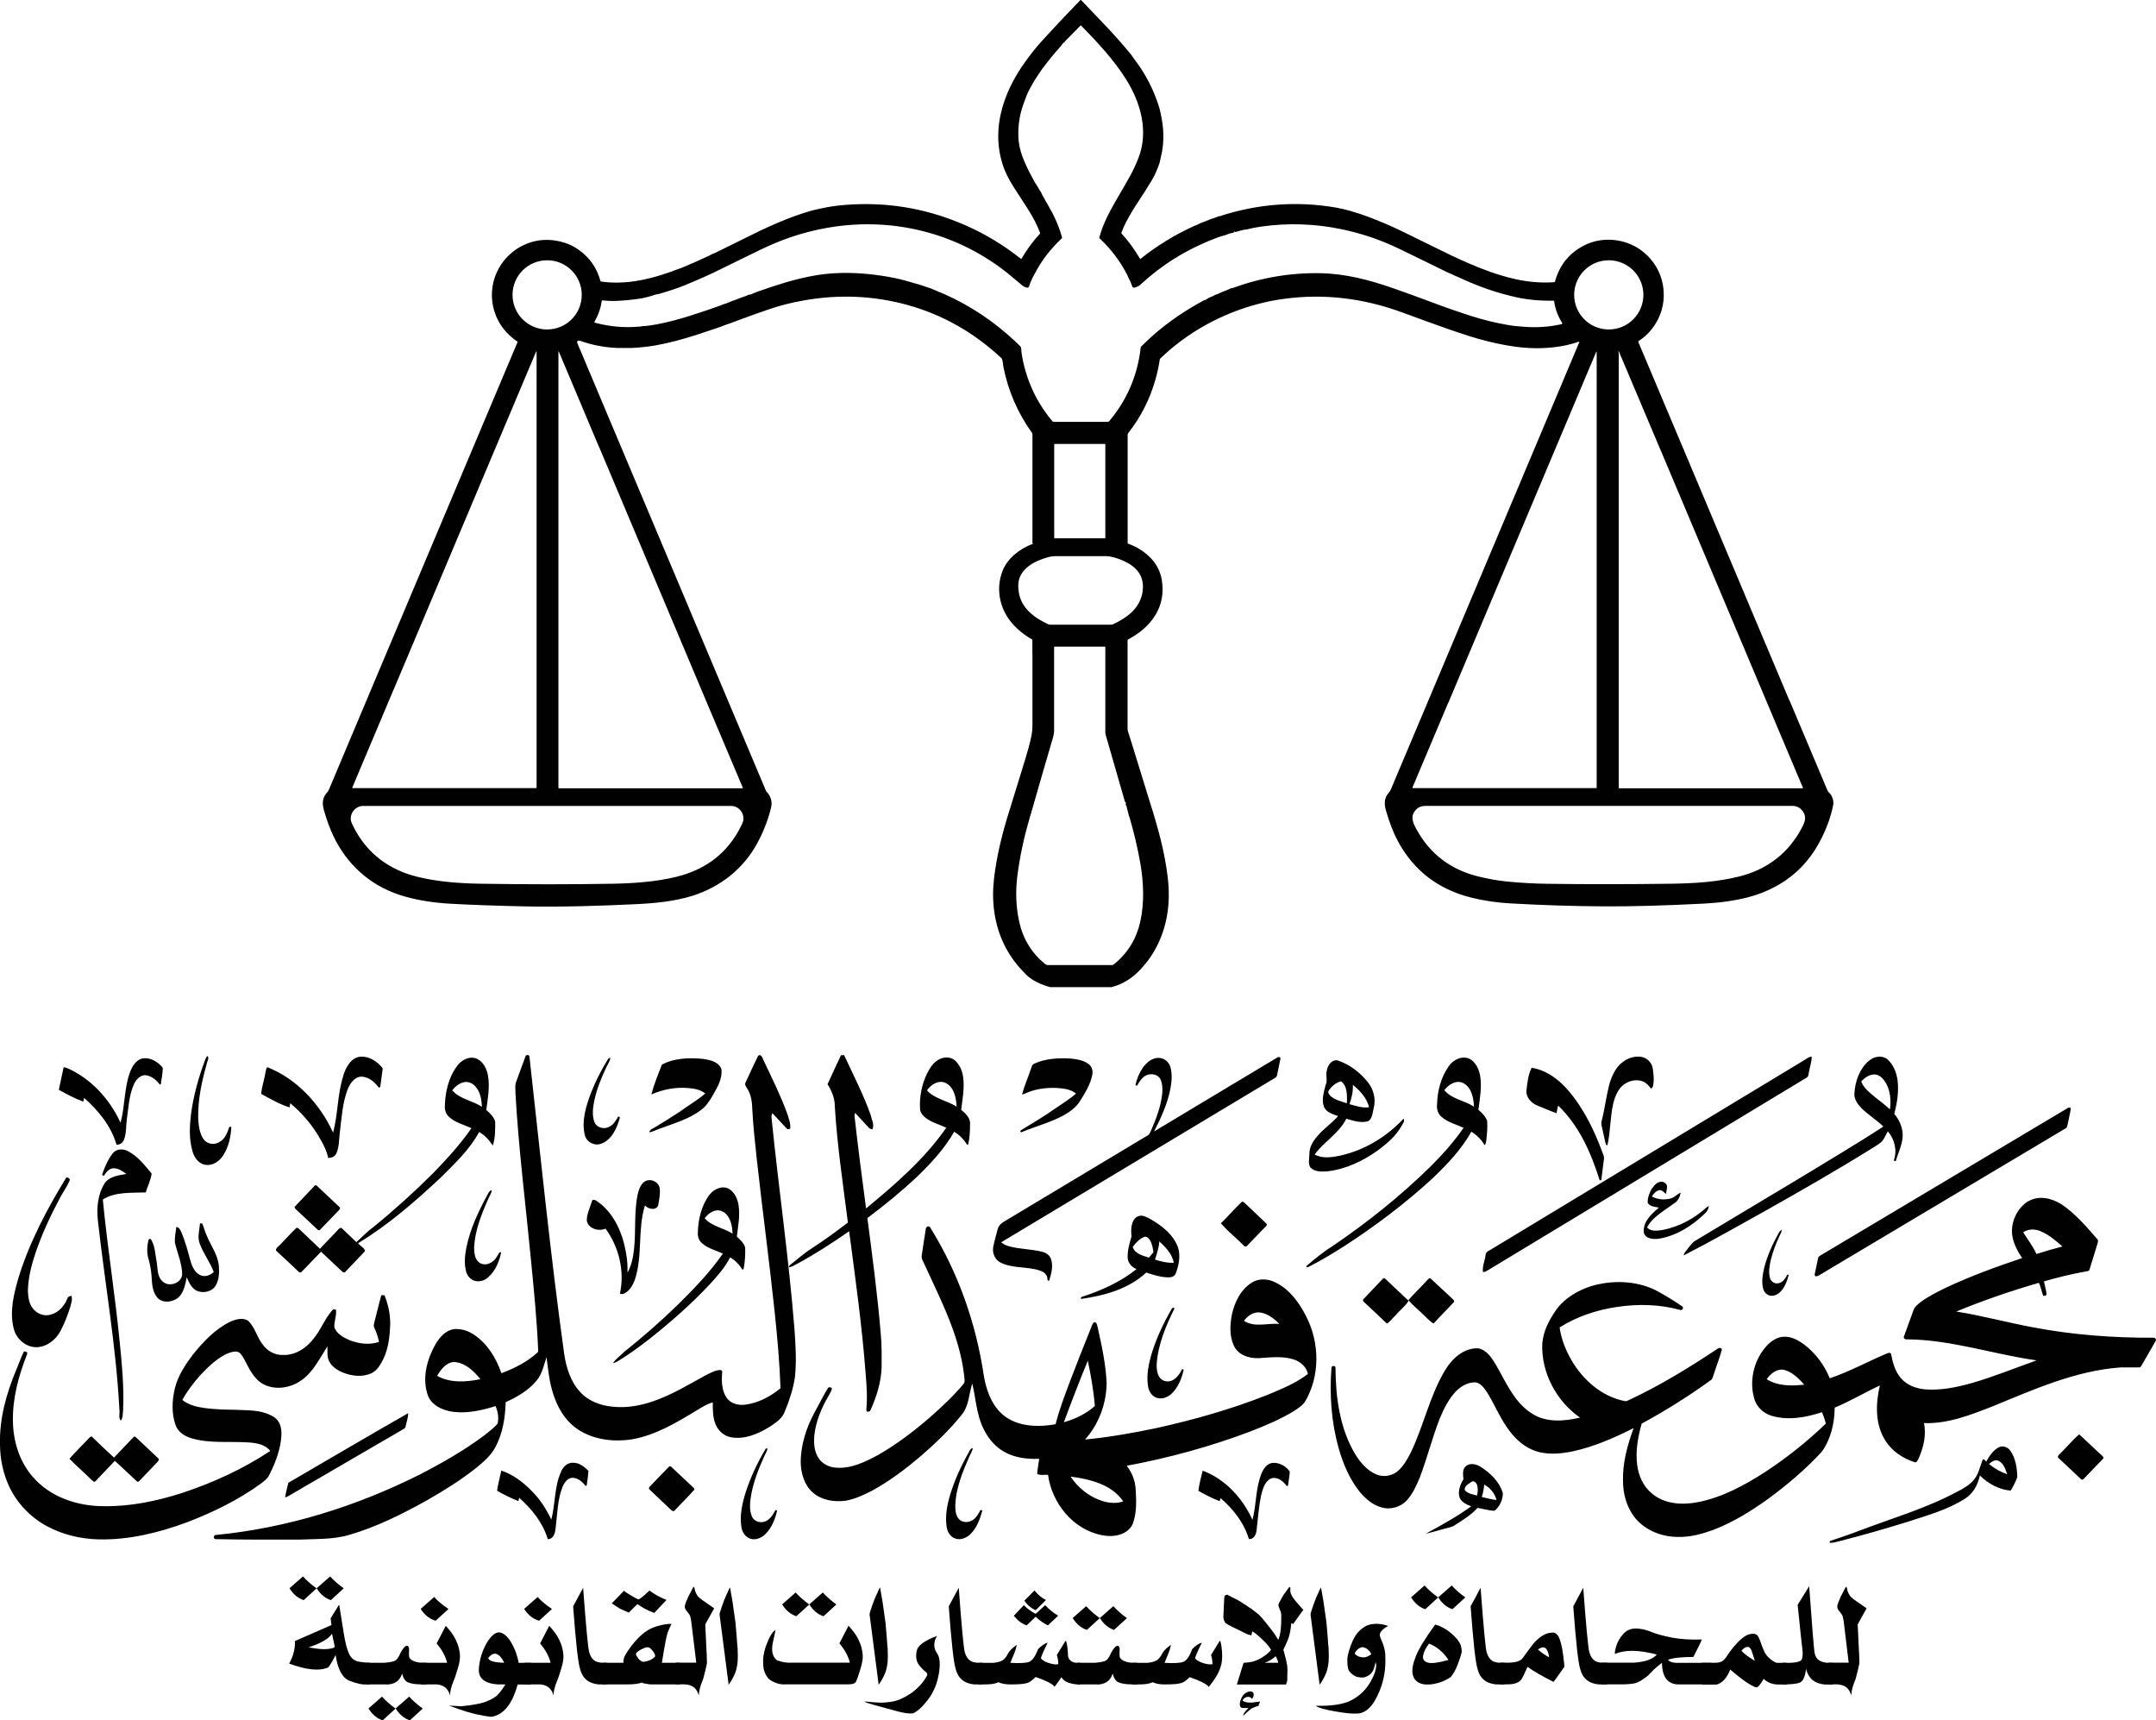 <svg width="178" height="142" viewBox="0 0 178 142" fill="none" xmlns="http://www.w3.org/2000/svg">
<g clip-path="url(#clip0_31_384)">
<path d="M151.095 65.526C151.041 65.445 150.927 65.364 150.873 65.236C149.88 62.88 148.887 60.525 147.894 58.169C147.82 57.993 147.746 57.818 147.658 57.642L138.832 36.698L135.259 28.227C135.259 28.227 135.259 28.173 135.279 28.153C135.982 27.701 136.536 27.073 136.907 26.31C137.137 25.851 137.272 25.365 137.332 24.859C137.481 23.469 137.035 22.146 136.063 21.154C135.793 20.877 135.496 20.641 135.185 20.452C133.895 19.669 132.214 19.554 130.843 20.229C129.58 20.857 128.756 21.862 128.378 23.246C128.371 23.273 128.351 23.286 128.324 23.293C127.257 23.367 126.183 23.28 125.096 23.037C124.731 22.956 124.353 22.855 123.961 22.74C123.347 22.558 122.759 22.348 122.199 22.125C122.057 22.072 121.922 22.017 121.793 21.957C120.943 21.613 120.058 21.207 119.133 20.748C117.998 20.188 116.891 19.642 115.803 19.115C114.851 18.649 113.879 18.238 112.899 17.873C111.914 17.509 111.029 17.259 110.245 17.124C107.038 16.584 103.857 16.82 100.717 17.839C100.67 17.853 100.629 17.839 100.582 17.866C100.271 18.001 99.94 18.076 99.636 18.217C99.494 18.278 99.346 18.339 99.191 18.386C99.062 18.427 98.947 18.514 98.819 18.562C98.752 18.589 98.684 18.616 98.617 18.643C97.009 19.365 95.524 20.276 94.166 21.363C94.153 21.376 94.126 21.369 94.119 21.356C93.687 20.614 93.18 19.918 92.6 19.277C92.579 19.257 92.573 19.23 92.586 19.203C92.701 18.886 92.836 18.589 92.984 18.305C93.302 17.704 93.653 17.124 94.024 16.57C94.376 16.044 94.72 15.497 95.064 14.93C95.226 14.667 95.362 14.397 95.476 14.127C95.645 13.722 95.746 13.439 95.773 13.277C95.8 13.135 95.828 13 95.861 12.872C96.098 11.94 96.091 10.874 95.942 9.983C95.875 9.571 95.794 9.146 95.665 8.741C95.226 7.371 94.578 6.108 93.707 4.961C93.639 4.867 93.565 4.772 93.498 4.671C93.437 4.576 93.363 4.475 93.281 4.381C92.593 3.55 91.87 2.74 91.114 1.951C90.499 1.309 89.891 0.668 89.29 0.04C89.25 -0.007 89.203 -0.007 89.162 0.04C87.947 1.296 86.886 2.423 85.988 3.415C85.522 3.935 85.049 4.522 84.584 5.184C83.152 7.195 82.2 9.598 82.456 12.041C82.537 12.818 82.726 13.54 83.023 14.215C83.206 14.627 83.456 15.086 83.78 15.578C84.144 16.139 84.502 16.692 84.854 17.245C85.279 17.914 85.617 18.541 85.867 19.216C85.88 19.243 85.867 19.27 85.853 19.291C85.252 19.945 84.746 20.641 84.327 21.369C84.32 21.383 84.307 21.383 84.293 21.369C82.888 20.249 81.362 19.324 79.721 18.602C79.579 18.541 79.444 18.481 79.309 18.427C76.284 17.165 73.13 16.658 69.848 16.908C69.098 16.962 68.369 17.07 67.667 17.232C67.538 17.259 67.417 17.286 67.295 17.313C67.167 17.34 67.046 17.374 66.924 17.407C66.282 17.596 65.634 17.819 64.979 18.076C64.013 18.46 63.054 18.886 62.102 19.365C61.089 19.871 60.076 20.371 59.063 20.863C59.009 20.89 58.948 20.91 58.894 20.931C58.753 20.978 58.631 21.073 58.483 21.133C58.354 21.187 58.233 21.241 58.111 21.302C57.564 21.558 56.956 21.828 56.281 22.105C56.092 22.186 55.903 22.227 55.714 22.308C55.585 22.362 55.45 22.416 55.302 22.463C55.079 22.537 54.87 22.605 54.667 22.672C54.066 22.868 53.438 23.023 52.803 23.145C51.797 23.334 50.662 23.394 49.629 23.239C49.602 23.239 49.582 23.219 49.575 23.192C49.278 22.125 48.69 21.268 47.799 20.634C47.373 20.323 46.914 20.107 46.428 19.979C45.55 19.743 44.719 19.743 43.936 19.966C41.471 20.674 40.019 23.273 40.843 25.777C41.167 26.769 41.802 27.579 42.734 28.207C42.734 28.207 42.741 28.221 42.734 28.227L39.054 36.948L30.639 56.907C29.478 59.654 28.323 62.401 27.168 65.148C27.128 65.256 27.067 65.344 26.999 65.418C26.601 65.85 26.587 66.35 26.749 66.896C26.972 67.679 27.229 68.388 27.526 69.009C28.64 71.351 30.511 73.032 32.935 73.848C34.313 74.307 35.805 74.517 37.21 74.598C38.81 74.685 40.816 74.76 43.227 74.814C46.232 74.881 49.636 74.773 52.526 74.631C54.228 74.55 55.741 74.382 57.139 73.95C59.468 73.221 61.393 71.709 62.541 69.562C63.075 68.563 63.446 67.585 63.669 66.619C63.757 66.228 63.669 65.857 63.419 65.492C63.365 65.418 63.284 65.371 63.243 65.283C62.224 62.86 61.204 60.444 60.184 58.027L51.236 36.799C50.048 33.978 48.859 31.157 47.671 28.335C47.657 28.295 47.644 28.261 47.65 28.227C47.65 28.166 47.691 28.133 47.765 28.119C47.812 28.113 47.86 28.119 47.92 28.14C48.893 28.484 49.892 28.673 50.926 28.72H52.209C52.938 28.679 53.58 28.605 54.127 28.511C55.194 28.315 56.342 28.018 57.564 27.62C58.199 27.41 58.84 27.195 59.482 26.979C59.644 26.924 59.793 26.843 59.955 26.796C60.076 26.762 60.198 26.715 60.313 26.675C60.508 26.601 60.711 26.52 60.927 26.445C61.906 26.081 62.811 25.757 63.635 25.48C64.459 25.203 65.371 24.974 66.363 24.798C69.287 24.279 72.144 24.407 74.933 25.176C77.823 25.98 80.403 27.438 82.672 29.557C82.801 29.678 82.801 30.083 82.834 30.252C83.226 32.25 84.016 34.079 85.205 35.733C85.225 35.767 85.239 35.8 85.239 35.841V38.021C85.239 40.289 85.239 42.55 85.239 44.804C85.239 44.818 85.239 44.831 85.239 44.838C85.239 44.845 85.239 44.852 85.252 44.852C85.306 44.865 85.306 44.879 85.252 44.899C84.205 45.277 83.165 46.087 82.76 47.147C82.2 48.611 82.531 50.238 83.53 51.412C83.976 51.939 84.536 52.398 85.198 52.776C85.218 52.789 85.232 52.81 85.232 52.837V53.964C85.232 53.964 85.239 53.971 85.239 53.977C85.239 55.941 85.239 57.906 85.239 59.863C85.239 60.16 85.218 60.423 85.171 60.66C85.036 61.361 84.827 62.057 84.631 62.718C84.219 64.075 83.793 65.452 83.361 66.829C82.774 68.678 82.287 70.602 82.064 72.539C81.957 73.491 81.963 74.422 82.098 75.333C82.382 77.21 83.159 78.816 84.428 80.146C84.462 80.18 84.502 80.213 84.536 80.254C85.293 81.172 86.724 81.482 86.724 81.482C88.372 81.482 90.053 81.482 91.762 81.482C92.768 81.233 93.525 80.659 94.031 80.153C94.22 79.964 94.376 79.775 94.497 79.626C94.511 79.606 94.531 79.592 94.544 79.572C94.592 79.518 94.639 79.457 94.686 79.403C94.74 79.336 94.787 79.275 94.835 79.208C95.375 78.458 95.794 77.628 96.077 76.71C96.483 75.407 96.597 73.977 96.408 72.417C96.165 70.345 95.605 68.32 94.963 66.296C94.484 64.757 93.984 63.143 93.471 61.463C93.363 61.105 93.248 60.747 93.133 60.396C93.099 60.302 93.093 60.214 93.093 60.12C93.093 58.527 93.093 56.927 93.093 55.327V52.85C93.093 52.85 93.106 52.803 93.126 52.789C95.037 51.777 96.3 50.103 95.915 47.849C95.8 47.174 95.476 46.546 95.01 46.067C94.49 45.533 93.869 45.135 93.14 44.879C93.113 44.872 93.099 44.845 93.099 44.818V35.848C93.113 35.8 93.14 35.76 93.167 35.719C94.186 34.423 94.929 32.965 95.388 31.346C95.544 30.806 95.665 30.239 95.753 29.665C95.753 29.638 95.767 29.611 95.794 29.591C97.698 27.768 99.92 26.412 102.459 25.521C103.621 25.116 104.816 24.825 106.038 24.663C109.3 24.225 112.548 24.603 115.79 25.797C117.147 26.297 118.424 26.762 119.619 27.181C120.078 27.343 120.612 27.518 121.213 27.714C122.313 28.065 123.367 28.328 124.38 28.504C124.63 28.544 124.873 28.585 125.116 28.619C126.602 28.821 128.013 28.774 129.337 28.49C129.668 28.416 129.999 28.328 130.336 28.207C130.39 28.187 130.404 28.207 130.383 28.254L126.858 36.624L117.89 57.906C116.864 60.329 115.844 62.752 114.824 65.175C114.784 65.269 114.723 65.364 114.635 65.465C114.257 65.877 114.277 66.403 114.439 66.95C114.73 67.956 115.067 68.8 115.432 69.475C116.742 71.877 118.761 73.423 121.496 74.098C122.516 74.348 123.597 74.51 124.738 74.571C127.405 74.719 129.965 74.8 132.423 74.814C134.638 74.827 137.4 74.753 140.702 74.584C141.999 74.517 143.194 74.348 144.288 74.071C145.085 73.869 145.835 73.578 146.544 73.2C148.111 72.363 149.326 71.148 150.19 69.562C150.751 68.543 151.129 67.517 151.339 66.498C151.406 66.167 151.332 65.85 151.116 65.526H151.095ZM32.503 56.913L40.877 37.049L44.247 29.057C44.281 28.97 44.301 28.976 44.301 29.071V36.934V56.373V65.013C44.301 65.013 44.287 65.053 44.26 65.053H29.12C29.12 65.053 29.079 65.026 29.086 65.006L32.503 56.9V56.913ZM61.353 67.78C61.319 67.922 61.184 68.206 60.954 68.617C59.82 70.629 58.05 71.837 55.828 72.377C54.167 72.782 52.364 72.91 50.656 72.944C47.178 73.005 43.524 73.005 39.695 72.944C37.933 72.917 36.197 72.789 34.502 72.384C32.192 71.823 30.376 70.514 29.262 68.395C29.099 68.084 28.998 67.868 28.978 67.747C28.85 67.146 29.349 66.525 29.977 66.525C39.986 66.525 50.115 66.525 60.367 66.525C61.028 66.525 61.494 67.173 61.353 67.78ZM49.48 36.934L58.435 58.182C59.387 60.45 60.346 62.718 61.312 64.986C61.319 65.006 61.325 65.013 61.325 65.02C61.339 65.04 61.325 65.067 61.298 65.067H46.138C46.138 65.067 46.104 65.053 46.104 65.033V37.258V29.03C46.104 28.97 46.117 28.963 46.138 29.024L49.474 36.941L49.48 36.934ZM45.172 27.195C43.592 27.195 42.315 25.919 42.315 24.339C42.315 22.76 43.592 21.484 45.172 21.484C46.752 21.484 48.029 22.76 48.029 24.339C48.029 25.919 46.752 27.195 45.172 27.195ZM93.234 67.389C93.612 68.671 93.916 69.954 94.146 71.257C94.416 72.829 94.49 74.49 94.146 76.055C93.822 77.52 93.079 78.715 91.924 79.626C91.89 79.646 91.863 79.66 91.83 79.66H86.522C86.427 79.66 86.346 79.619 86.245 79.545C85.144 78.627 84.442 77.46 84.138 76.049C83.881 74.841 83.827 73.592 83.996 72.282C84.192 70.743 84.516 69.225 84.948 67.733C85.002 67.537 85.056 67.335 85.124 67.132C85.718 65.033 86.332 62.941 86.947 60.842C86.994 60.666 87.028 60.477 87.028 60.288C87.028 58.594 87.028 56.893 87.028 55.199V53.404C87.028 53.404 87.042 53.377 87.062 53.377H91.229C91.229 53.377 91.256 53.39 91.256 53.41V55.321V60.477C91.256 60.545 91.269 60.605 91.289 60.666C91.809 62.489 92.343 64.304 92.863 66.133C92.876 66.167 92.897 66.194 92.924 66.221C92.951 66.242 92.957 66.269 92.951 66.296C92.93 66.336 92.93 66.383 92.951 66.424C92.978 66.457 92.991 66.511 93.005 66.552C93.092 66.842 93.14 67.139 93.221 67.409L93.234 67.389ZM86.515 55.179C86.589 55.179 86.67 55.185 86.751 55.185C86.67 55.185 86.596 55.185 86.515 55.179ZM94.335 48.834C94.126 50.17 93.126 50.947 91.924 51.514C91.857 51.547 91.782 51.561 91.708 51.561C89.999 51.561 88.325 51.561 86.69 51.561C86.569 51.561 86.461 51.48 86.38 51.446C85.043 50.805 84.023 49.846 84.07 48.267C84.111 46.951 85.434 46.289 86.535 45.992C86.745 45.932 86.974 45.905 87.204 45.905C88.595 45.911 89.952 45.911 91.269 45.905C91.485 45.905 91.708 45.938 91.938 45.999C93.336 46.397 94.592 47.187 94.328 48.841L94.335 48.834ZM87.035 38.304V36.691C87.035 36.691 87.055 36.644 87.089 36.644H91.215C91.215 36.644 91.256 36.658 91.256 36.685V38.52V44.393C91.256 44.42 91.242 44.433 91.215 44.433H87.075C87.075 44.433 87.035 44.42 87.035 44.393V38.298V38.304ZM128.959 26.749C127.959 26.979 126.919 27.059 125.852 26.972C125.433 26.938 125.015 26.918 124.603 26.843C123.536 26.668 122.502 26.412 121.496 26.094C120.402 25.743 119.288 25.359 118.153 24.927C117.147 24.549 116.1 24.171 115.027 23.793C113.048 23.104 111.103 22.591 109.023 22.551C106.558 22.503 104.141 22.909 101.777 23.772C101.757 23.779 101.737 23.772 101.709 23.772C101.703 23.772 101.696 23.772 101.689 23.772C101.466 23.88 101.217 23.982 100.946 24.083C100.771 24.144 100.609 24.252 100.426 24.306C100.285 24.346 100.163 24.441 100.028 24.488C99.839 24.555 99.67 24.65 99.515 24.758C99.494 24.771 99.467 24.778 99.447 24.778C99.427 24.778 99.407 24.778 99.393 24.792C99.055 24.974 98.752 25.149 98.475 25.311C96.881 26.25 95.456 27.35 94.207 28.612C94.193 28.625 94.18 28.646 94.18 28.666C93.923 30.968 93.059 33.006 91.573 34.768C91.546 34.801 91.499 34.822 91.451 34.822H86.988C86.954 34.822 86.92 34.808 86.9 34.781C85.623 33.276 84.793 31.528 84.408 29.543C84.354 29.28 84.32 28.997 84.3 28.693C84.3 28.666 84.286 28.639 84.266 28.619C84.111 28.457 83.955 28.302 83.8 28.16C82.024 26.506 80.079 25.21 77.952 24.272C77.776 24.191 77.594 24.117 77.418 24.049C77.182 23.955 76.959 23.84 76.723 23.766C76.419 23.671 76.129 23.556 75.818 23.469C75.46 23.367 75.109 23.266 74.758 23.165C74.487 23.091 74.204 23.016 73.9 22.956C72.407 22.652 70.881 22.503 69.504 22.53C68.551 22.551 67.68 22.645 66.87 22.814C66.107 22.969 65.404 23.145 64.77 23.34C64.365 23.462 63.946 23.597 63.527 23.732C63.392 23.779 63.264 23.826 63.135 23.874C63.041 23.907 62.953 23.941 62.872 23.961C62.778 23.988 62.69 24.015 62.609 24.049C62.399 24.13 62.19 24.218 61.987 24.299C61.947 24.312 61.913 24.319 61.873 24.319C61.846 24.319 61.825 24.319 61.798 24.333C61.542 24.468 61.265 24.522 61.015 24.636C60.893 24.69 60.765 24.738 60.637 24.778C60.421 24.839 60.205 24.96 60.036 25.014C59.88 25.062 59.63 25.149 59.306 25.278C58.894 25.433 58.118 25.696 56.963 26.067C56.051 26.358 55.146 26.594 54.242 26.769C53.782 26.857 53.37 26.911 52.999 26.924C52.972 26.924 52.945 26.931 52.918 26.945C52.871 26.965 52.817 26.951 52.763 26.958C51.527 27.073 50.304 26.958 49.109 26.634C49.075 26.628 49.062 26.587 49.075 26.56C49.4 26.007 49.595 25.44 49.683 24.839C49.683 24.805 49.703 24.792 49.737 24.798C50.115 24.832 50.493 24.852 50.865 24.839C51.473 24.812 52.128 24.751 52.817 24.65C53.107 24.609 53.411 24.528 53.715 24.447C53.897 24.4 54.073 24.312 54.262 24.285C54.336 24.279 54.41 24.258 54.485 24.238C55.282 24.009 55.977 23.772 56.578 23.529C57.031 23.347 57.557 23.118 58.165 22.848C58.645 22.639 59.104 22.416 59.55 22.193C60.59 21.673 61.596 21.201 62.615 20.695C63.27 20.371 63.939 20.08 64.621 19.817C65.985 19.297 67.39 18.933 68.842 18.717C73.778 17.995 78.708 19.203 82.699 22.173C83.3 22.618 83.834 23.097 84.408 23.57C84.496 23.644 84.604 23.698 84.732 23.732C84.86 23.766 84.941 23.732 84.975 23.61C85.043 23.367 85.144 23.124 85.266 22.888C85.387 22.659 85.509 22.429 85.637 22.206C85.907 21.741 86.177 21.343 86.447 20.998C86.826 20.519 87.237 20.074 87.663 19.669C87.683 19.648 87.69 19.621 87.683 19.594C87.427 18.67 87.021 17.772 86.535 16.948C86.4 16.719 86.265 16.483 86.137 16.24C86.096 16.159 86.042 16.105 86.015 16.017C85.988 15.936 85.948 15.862 85.894 15.787C85.846 15.72 85.799 15.652 85.758 15.572C85.704 15.47 85.644 15.369 85.576 15.274C85.502 15.167 85.434 15.052 85.38 14.944C85.32 14.836 85.259 14.721 85.198 14.606C84.86 13.999 84.597 13.418 84.394 12.872C84.219 12.379 84.111 11.893 84.084 11.421C84.03 10.448 84.165 9.504 84.496 8.592C84.57 8.39 84.651 8.174 84.732 7.951C84.813 7.735 84.908 7.526 85.022 7.33C85.191 7.026 85.347 6.723 85.536 6.439C85.718 6.162 85.914 5.886 86.103 5.602C86.103 5.595 86.116 5.589 86.123 5.582C86.13 5.582 86.137 5.568 86.143 5.562C86.609 4.941 87.055 4.394 87.474 3.935C87.589 3.807 87.69 3.679 87.764 3.557C87.778 3.544 87.791 3.53 87.811 3.53C87.852 3.53 87.879 3.503 87.892 3.469C87.906 3.436 87.926 3.409 87.96 3.375C88.372 2.956 88.784 2.538 89.203 2.113C89.223 2.092 89.236 2.092 89.257 2.113C90.594 3.476 91.944 4.921 92.957 6.527C94.186 8.471 94.841 10.854 93.991 13.04C93.802 13.526 93.585 13.999 93.342 14.451C93.16 14.789 92.748 15.504 92.113 16.591C91.58 17.509 91.053 18.514 90.763 19.594C90.756 19.628 90.763 19.655 90.79 19.682C91.735 20.566 92.498 21.579 93.079 22.72C93.126 22.807 93.14 22.902 93.194 22.983C93.302 23.165 93.396 23.381 93.471 23.624C93.498 23.725 93.565 23.759 93.666 23.739C93.775 23.718 93.876 23.678 93.977 23.624C94.045 23.583 94.132 23.516 94.234 23.421C95.091 22.639 96.003 21.95 96.948 21.349C97.002 21.316 97.063 21.282 97.131 21.255C97.158 21.248 97.171 21.235 97.192 21.214C97.205 21.194 97.225 21.18 97.239 21.174C98.387 20.492 99.569 19.939 100.798 19.507C100.94 19.459 101.081 19.446 101.223 19.385C101.406 19.304 101.595 19.243 101.804 19.216C101.824 19.216 101.845 19.203 101.858 19.189C101.865 19.183 101.872 19.169 101.878 19.156C101.878 19.135 101.899 19.122 101.919 19.115C101.939 19.115 101.959 19.115 101.966 19.129C101.98 19.149 102 19.156 102.027 19.149C102.243 19.081 102.479 19.014 102.736 18.953C102.756 18.953 102.776 18.953 102.797 18.953C102.824 18.953 102.844 18.953 102.871 18.953C103.256 18.852 103.654 18.771 104.073 18.71C106.322 18.386 108.564 18.46 110.786 18.926C112.427 19.27 113.973 19.797 115.425 20.492C117.019 21.262 118.39 21.93 119.531 22.497C119.592 22.524 119.646 22.551 119.707 22.571C119.794 22.605 119.849 22.625 119.882 22.645C120.078 22.753 120.314 22.834 120.49 22.915C122.057 23.658 123.644 24.198 125.251 24.549C126.156 24.744 127.162 24.839 128.263 24.819C128.29 24.819 128.31 24.832 128.31 24.859C128.398 25.507 128.621 26.108 128.979 26.661C128.992 26.688 128.979 26.722 128.952 26.729L128.959 26.749ZM137.157 37.285L145.99 58.243L148.853 65.033C148.853 65.033 148.853 65.067 148.833 65.067H133.672C133.672 65.067 133.645 65.06 133.645 65.04V55.766V29.294L133.625 29.01C133.625 28.949 133.625 28.949 133.652 29.003L137.157 37.292V37.285ZM129.965 24.339C129.965 22.76 131.241 21.484 132.821 21.484C134.402 21.484 135.678 22.76 135.678 24.339C135.678 25.919 134.402 27.195 132.821 27.195C131.241 27.195 129.965 25.919 129.965 24.339ZM119.558 58.047L128.459 36.928L131.775 29.064C131.808 28.99 131.822 28.99 131.822 29.071V65.026C131.822 65.026 131.808 65.053 131.795 65.053H116.668C116.634 65.053 116.607 65.02 116.62 64.986L119.551 58.041L119.558 58.047ZM148.82 68.212C147.719 70.392 145.916 71.769 143.579 72.35C141.736 72.809 139.851 72.917 137.967 72.944C134.584 72.991 131.194 72.998 127.81 72.951C126.635 72.937 125.501 72.87 124.407 72.762C123.603 72.681 122.8 72.532 121.983 72.33C119.734 71.756 118.059 70.474 116.965 68.489C116.627 67.882 116.411 67.369 116.897 66.842C117.154 66.565 117.451 66.518 117.816 66.518C128.249 66.518 138.291 66.518 147.955 66.518C148.32 66.518 148.61 66.66 148.82 66.937C149.137 67.362 149.056 67.753 148.82 68.212Z" fill="#010101"/>
<path d="M55.241 121.056C55.295 121.008 55.383 121.029 55.43 121.083C56.004 121.623 56.571 122.163 57.145 122.696C57.213 122.777 57.361 122.838 57.321 122.966C56.801 123.56 56.227 124.107 55.693 124.687C55.579 124.809 55.444 124.667 55.356 124.586C54.782 124.032 54.187 123.499 53.62 122.939C53.492 122.824 53.667 122.703 53.735 122.615C54.235 122.095 54.734 121.569 55.241 121.056ZM122.536 122.541C122.509 122.885 122.448 123.229 122.334 123.56C122.739 123.648 123.137 123.776 123.549 123.816C123.421 123.263 123.029 122.804 122.536 122.541ZM121.476 122.325C121.246 122.473 120.909 122.662 120.922 122.973C121.145 123.303 121.591 123.337 121.942 123.445C122.023 123.141 122.037 122.811 121.922 122.514C121.854 122.345 121.652 122.19 121.476 122.325ZM120.983 121.056C121.314 120.725 121.854 120.833 122.212 121.056C123.036 121.569 123.799 122.298 124.076 123.256C124.076 123.796 123.813 124.37 123.387 124.701C122.914 124.694 122.455 124.539 121.989 124.464C121.456 125.052 120.774 125.463 120.119 125.888C119.862 126.064 119.551 126.098 119.261 126.185C118.741 126.32 118.228 126.482 117.708 126.597C118.991 125.902 120.281 125.193 121.462 124.336C121.057 124.181 120.578 123.965 120.47 123.499C120.375 123 120.578 122.507 120.821 122.088C120.794 121.744 120.713 121.332 120.983 121.056ZM104.141 121.643C104.303 121.258 104.566 120.846 105.005 120.759C105.572 120.678 106.167 121.002 106.484 121.467C106.464 121.845 106.389 122.223 106.342 122.601C106.275 122.763 106.16 122.547 106.092 122.487C105.795 122.129 105.248 121.812 104.809 122.102C104.37 122.412 104.235 122.979 104.107 123.479C103.918 124.417 103.857 125.369 103.742 126.32C103.708 126.665 103.513 127.076 103.107 127.036C102.716 125.7 101.811 124.552 100.764 123.654C100.737 123.742 100.717 123.823 100.697 123.911C100.089 123.675 99.508 123.378 98.941 123.06C99.001 122.493 99.163 121.947 99.292 121.393C101.156 122.082 102.594 123.668 103.405 125.45C103.735 124.201 103.654 122.865 104.141 121.65M46.327 121.447C46.502 121.076 46.847 120.725 47.286 120.738C47.806 120.725 48.245 121.056 48.582 121.413C48.555 121.818 48.501 122.223 48.434 122.628C48.413 122.628 48.366 122.642 48.346 122.649C48.089 122.318 47.731 121.994 47.286 121.98C46.867 121.98 46.59 122.379 46.442 122.73C46.036 123.769 46.016 124.903 45.888 126.003C45.854 126.422 45.766 127.029 45.226 127.049C44.828 125.699 43.909 124.559 42.869 123.634C42.842 123.722 42.815 123.816 42.795 123.904C42.194 123.661 41.599 123.378 41.039 123.047C41.113 122.487 41.275 121.94 41.39 121.386C42.369 121.71 43.207 122.352 43.916 123.087C44.591 123.756 45.104 124.572 45.516 125.43C45.861 124.12 45.753 122.703 46.334 121.454M80.005 119.821C80.079 119.699 80.147 119.537 80.309 119.537C80.275 119.827 80.086 120.064 79.984 120.327C79.444 121.555 78.931 122.844 78.87 124.201C78.87 124.599 78.877 125.052 79.154 125.369C79.438 125.706 79.971 125.7 80.322 125.463C80.613 125.261 80.788 124.95 80.944 124.64C80.998 124.653 81.052 124.66 81.106 124.674C80.916 125.382 80.653 126.104 80.12 126.631C79.796 126.941 79.302 127.157 78.857 126.989C78.445 126.847 78.209 126.428 78.154 126.017C78.019 125.139 78.188 124.248 78.438 123.405C78.816 122.149 79.37 120.954 80.018 119.814M63.216 119.564C63.257 119.564 63.331 119.557 63.365 119.557C63.331 119.78 63.203 119.969 63.115 120.171C62.663 121.15 62.264 122.163 62.048 123.222C61.933 123.857 61.825 124.545 62.075 125.166C62.244 125.585 62.778 125.747 63.183 125.578C63.588 125.416 63.824 125.018 64.02 124.647C64.067 124.66 64.115 124.667 64.162 124.68C64 125.396 63.716 126.104 63.189 126.631C62.879 126.935 62.413 127.144 61.974 127.016C61.548 126.894 61.272 126.476 61.211 126.05C61.055 125.079 61.278 124.086 61.569 123.162C61.974 121.906 62.548 120.705 63.223 119.571M164.21 120.833C164.649 121.211 165.169 121.494 165.716 121.69C165.567 121.285 165.432 120.799 165.02 120.59C164.73 120.428 164.433 120.657 164.217 120.833M164.98 119.483C165.318 119.287 165.763 119.429 165.973 119.746C166.418 120.374 166.533 121.177 166.547 121.933C166.398 122.318 166.222 122.696 166 123.04C165.034 122.952 164.143 122.466 163.46 121.791C163.292 122.547 162.907 123.29 162.225 123.708C160.786 124.626 159.125 125.079 157.524 125.605C155.667 126.179 153.803 126.719 151.919 127.198C151.636 127.259 151.352 127.367 151.062 127.346C151.062 127.313 151.068 127.245 151.068 127.205C151.865 126.935 152.669 126.671 153.452 126.368C156.174 125.328 159.003 124.518 161.576 123.135C162.096 122.871 162.623 122.574 162.994 122.109C163.373 121.629 163.474 121.015 163.697 120.462H163.818C163.872 120.522 163.926 120.583 163.98 120.651C164.23 120.212 164.521 119.746 164.973 119.49M7.179 118.882C7.287 118.754 7.401 118.626 7.557 118.558C8.165 119.152 8.786 119.74 9.414 120.313C9.941 119.753 10.481 119.2 11.008 118.639C11.055 118.572 11.156 118.552 11.21 118.626C11.832 119.213 12.453 119.794 13.074 120.381C13.189 120.495 13.04 120.617 12.966 120.711C12.48 121.211 12 121.717 11.521 122.223C11.467 122.277 11.386 122.352 11.312 122.284C10.697 121.724 10.103 121.137 9.481 120.583C8.955 121.143 8.421 121.69 7.894 122.25C7.78 122.399 7.638 122.217 7.543 122.136C6.949 121.548 6.314 121.008 5.733 120.408C6.193 119.881 6.699 119.395 7.172 118.889M171.672 118.403C172.3 118.984 172.915 119.578 173.543 120.151C173.604 120.219 173.725 120.313 173.631 120.408C173.104 120.941 172.597 121.494 172.071 122.028C172.01 122.082 171.922 122.19 171.834 122.115C171.206 121.528 170.578 120.934 169.95 120.347C169.815 120.219 169.991 120.077 170.079 119.989C170.619 119.476 171.085 118.876 171.659 118.396M23.805 122.392C27.101 120.475 30.389 118.538 33.698 116.648C33.698 117.026 33.556 117.391 33.482 117.762C33.462 117.917 33.293 117.958 33.185 118.032C30.18 119.78 27.175 121.535 24.163 123.283C23.96 123.398 23.764 123.533 23.542 123.607C23.596 123.195 23.71 122.797 23.805 122.392ZM96.705 108.09C96.753 107.982 96.881 107.853 96.962 108.009C96.253 109.439 95.611 110.965 95.497 112.571C95.47 113.118 95.584 113.888 96.239 114.009C96.901 114.131 97.347 113.523 97.604 113.003C97.637 113.017 97.698 113.051 97.725 113.064C97.563 113.793 97.266 114.536 96.712 115.055C96.395 115.339 95.949 115.514 95.524 115.386C95.112 115.264 94.848 114.859 94.787 114.448C94.619 113.462 94.855 112.463 95.145 111.525C95.537 110.324 96.077 109.176 96.712 108.083M31.49 106.908C31.571 106.908 31.659 106.908 31.74 106.908C32.105 107.793 32.287 108.771 32.192 109.73C32.145 110.668 31.976 111.626 31.503 112.457C31.294 112.821 31.031 113.199 30.626 113.368C29.91 113.678 29.079 113.591 28.363 113.314C27.884 113.125 27.404 112.828 27.168 112.355C26.979 111.977 27.053 111.545 27.033 111.134C26.405 112.092 25.898 113.186 24.953 113.881C24.055 114.563 22.738 114.792 21.725 114.245C20.948 113.813 20.57 112.963 20.172 112.214C20.016 111.957 19.868 111.613 19.53 111.559C19.199 111.545 18.889 111.667 18.591 111.809C17.788 112.234 17.133 112.875 16.512 113.537C15.964 114.158 15.451 114.826 15.053 115.555C15.586 115.987 16.282 116.135 16.944 116.23C17.747 116.331 18.558 116.358 19.368 116.365C20.361 116.425 21.414 116.344 22.333 116.81C22.65 116.945 22.934 117.175 23.076 117.499C23.285 117.964 23.251 118.491 23.184 118.977C23.035 119.956 22.664 120.894 22.218 121.771C22.076 122.068 21.793 122.257 21.543 122.46C19.665 123.816 17.565 124.842 15.404 125.666C13.081 126.523 10.616 127.124 8.117 127.063C6.659 127.022 5.193 126.685 3.903 125.99C2.539 125.261 1.411 124.093 0.756 122.696C0.257 121.616 0.007 120.428 1.69813e-05 119.247C-0.061 117.087 0.54 114.961 1.378 112.983C1.58 112.504 1.742 112.011 1.979 111.545C2.121 111.545 2.316 111.606 2.235 111.788C1.54 113.537 1.033 115.399 1.067 117.289C1.087 118.936 1.587 120.61 2.681 121.872C4.113 123.56 6.368 124.323 8.536 124.323C10.751 124.363 12.946 123.904 15.046 123.229C17.599 122.385 20.07 121.251 22.312 119.767C21.914 119.24 21.205 119.112 20.584 119.065C18.976 118.95 17.308 119.179 15.748 118.7C15.215 118.531 14.688 118.187 14.499 117.634C14.148 116.668 14.202 115.602 14.431 114.617C14.681 113.577 15.282 112.673 15.911 111.829C16.761 110.769 17.727 109.743 18.956 109.122C19.415 108.913 20.016 108.717 20.476 109.014C21.043 109.534 21.198 110.344 21.664 110.945C22.036 111.505 22.691 111.869 23.373 111.842C24.392 111.876 25.318 111.262 25.912 110.465C26.526 109.723 26.837 108.771 27.506 108.076C27.58 108.076 27.661 108.09 27.735 108.096C27.81 108.596 27.56 109.089 27.607 109.581C27.823 110.108 28.363 110.411 28.863 110.621C29.626 110.918 30.504 111.039 31.294 110.762C31.2 110.351 31.078 109.952 30.896 109.574C30.822 109.433 30.882 109.278 30.909 109.136C31.105 108.4 31.267 107.658 31.477 106.929M117.789 105.707C117.883 105.639 117.958 105.477 118.093 105.511C118.714 106.071 119.315 106.665 119.936 107.226C119.997 107.286 120.085 107.367 120.038 107.469C119.491 108.076 118.896 108.643 118.356 109.251C118.079 109.095 117.87 108.839 117.633 108.63C117.188 108.184 116.681 107.793 116.276 107.313C116.762 106.76 117.303 106.254 117.796 105.707M114.102 105.612C114.162 105.538 114.284 105.437 114.365 105.552C115.013 106.152 115.648 106.76 116.296 107.367C116.019 107.833 115.553 108.157 115.216 108.576C114.966 108.785 114.79 109.089 114.5 109.251C113.879 108.65 113.237 108.056 112.609 107.469C112.535 107.408 112.481 107.286 112.582 107.219C113.082 106.679 113.602 106.159 114.102 105.619M146.888 101.718C146.935 101.63 147.01 101.563 147.091 101.509C147.118 101.671 147.01 101.806 146.949 101.947C146.632 102.622 146.361 103.318 146.186 104.04C146.085 104.519 145.997 105.018 146.132 105.498C146.213 105.781 146.517 105.99 146.814 105.923C147.199 105.869 147.401 105.504 147.57 105.201C147.597 105.207 147.645 105.228 147.672 105.234C147.563 105.707 147.381 106.173 147.071 106.544C146.854 106.8 146.524 106.996 146.179 106.949C145.875 106.915 145.646 106.659 145.571 106.382C145.416 105.808 145.524 105.214 145.652 104.647C145.916 103.615 146.368 102.636 146.888 101.711M88.379 121.872C89.013 122.831 89.972 123.587 91.08 123.918C91.614 124.073 92.201 124.113 92.734 123.931C91.776 122.514 89.979 122.095 88.385 121.879M87.838 117.391C88.77 117.134 89.662 116.702 90.391 116.054C90.29 114.799 90.067 113.55 89.81 112.315C89.122 113.989 88.466 115.683 87.838 117.384M102.702 109.021C103.58 109.601 104.654 109.197 105.626 109.277C105.194 108.846 104.674 108.434 104.053 108.339C103.513 108.252 103.013 108.603 102.702 109.021ZM76.48 101.34C76.527 101.151 76.784 101.225 76.831 101.374C79.127 105.072 80.592 109.271 81.227 113.57C81.416 114.664 81.794 115.784 82.598 116.594C83.78 117.769 85.603 117.836 87.15 117.559C87.447 116.371 87.892 115.224 88.318 114.077C88.885 112.578 89.473 111.093 90.074 109.608C90.141 109.453 90.175 109.264 90.324 109.149C90.546 109.109 90.573 109.365 90.614 109.52C90.958 111.053 91.296 112.598 91.364 114.164C91.343 115.852 90.722 117.559 89.581 118.822C91.553 118.633 93.504 118.288 95.442 117.883C98.569 117.195 101.662 116.317 104.647 115.136C105.802 114.65 106.984 114.178 107.983 113.408C107.862 112.835 107.382 112.403 106.835 112.22C105.883 111.903 104.87 112.052 103.891 112.106C103.101 112.133 102.209 111.836 101.865 111.066C101.487 110.263 101.547 109.338 101.709 108.495C101.932 107.462 102.452 106.409 103.384 105.849C103.985 105.484 104.755 105.558 105.356 105.882C106.491 106.456 107.267 107.529 107.828 108.636C108.962 110.823 109.003 113.604 107.72 115.737C107.463 116.068 107.105 116.29 106.761 116.513C105.62 117.195 104.39 117.708 103.148 118.187C99.866 119.422 96.469 120.347 93.025 120.988C93.457 121.542 93.721 122.223 93.761 122.925C93.822 123.897 93.856 124.91 93.504 125.828C93.052 126.732 91.884 126.908 90.979 126.719C88.608 126.266 86.839 124.08 86.528 121.737C86.231 121.71 85.907 121.805 85.63 121.663C85.657 121.245 85.738 120.833 85.799 120.414C84.854 120.448 83.868 120.347 83.017 119.895C81.747 119.24 81.018 117.89 80.721 116.54C80.538 115.764 80.464 114.967 80.268 114.198C79.991 115.075 79.998 116.095 79.363 116.817C78.391 118.039 77.249 119.112 76.081 120.138C74.818 121.211 73.495 122.223 72.043 123.02C71.347 123.391 70.618 123.722 69.835 123.87C68.896 123.999 67.856 123.843 67.12 123.209C66.404 122.595 66.127 121.623 66.107 120.705C66.107 119.247 66.579 117.829 67.262 116.554C67.633 115.919 67.937 115.237 68.335 114.617C68.403 114.455 68.572 114.495 68.686 114.583C68.659 114.832 68.497 115.035 68.389 115.251C67.815 116.23 67.37 117.303 67.235 118.437C67.18 119.058 67.201 119.719 67.525 120.266C67.836 120.826 68.47 121.13 69.092 121.15C70.314 121.224 71.448 120.657 72.495 120.097C74.042 119.213 75.467 118.126 76.811 116.959C77.776 116.108 78.715 115.231 79.539 114.245C79.714 114.05 79.606 113.759 79.6 113.53C79.228 110.297 77.702 107.367 76.365 104.451C76.263 104.175 76.034 103.911 76.102 103.594C76.223 102.838 76.324 102.082 76.453 101.326M16.498 102.676C16.275 102.13 16.471 101.542 16.512 100.982C16.559 100.982 16.647 100.982 16.687 100.982C16.836 101.293 16.903 101.637 17.052 101.954C17.389 102.784 17.963 103.534 18.065 104.451C18.105 104.998 18.105 105.585 17.828 106.078C17.524 106.638 16.741 106.794 16.194 106.517C15.789 106.287 15.593 105.835 15.418 105.43C15.289 106.024 15.188 106.699 14.702 107.124C14.236 107.482 13.473 107.59 13.027 107.151C12.662 106.753 12.561 106.186 12.534 105.666C12.514 105.106 12.433 104.539 12.284 103.999C12.102 103.446 12.122 102.832 12.284 102.285C12.338 102.278 12.385 102.265 12.439 102.258C12.811 102.818 12.811 103.54 12.939 104.181C13.027 104.708 12.966 105.336 13.392 105.741C13.891 106.281 14.972 105.95 15.039 105.207C15.039 104.289 14.641 103.439 14.438 102.562C14.418 102.13 14.499 101.698 14.56 101.272C14.796 101.299 14.891 101.536 14.979 101.725C15.282 102.433 15.485 103.183 15.681 103.925C15.823 104.418 16.005 104.978 16.491 105.234C16.883 105.437 17.342 105.288 17.646 104.998C17.349 104.188 16.809 103.5 16.505 102.69M95.713 102.467C95.686 102.987 95.51 103.48 95.355 103.972C95.861 104.127 96.381 104.262 96.908 104.229C96.773 103.5 96.233 102.946 95.713 102.467ZM93.518 102.919C93.687 103.5 94.349 103.635 94.848 103.81C94.977 103.669 95.105 103.52 95.226 103.365C95.186 103.027 95.118 102.69 94.956 102.386C94.855 102.231 94.7 102.042 94.49 102.089C94.085 102.251 93.775 102.568 93.525 102.913M93.585 100.739C93.721 100.469 94.031 100.294 94.335 100.354C94.713 100.442 95.044 100.665 95.375 100.867C96.098 101.333 96.793 101.92 97.158 102.724C97.516 103.466 97.36 104.337 97.084 105.079C97.009 105.336 96.746 105.437 96.503 105.437C95.861 105.437 95.24 105.241 94.632 105.039C93.18 106.402 91.168 106.949 89.236 107.219C89.243 107.178 89.257 107.104 89.263 107.064C90.891 106.544 92.491 105.828 93.835 104.755C93.437 104.6 93.113 104.242 93.099 103.803C93.079 103.21 93.254 102.629 93.417 102.062C93.376 101.617 93.363 101.137 93.585 100.732M102.493 99.234C102.587 99.119 102.709 99.261 102.79 99.322C103.384 99.895 103.992 100.449 104.58 101.023C104.58 101.056 104.58 101.124 104.58 101.158C104.026 101.704 103.506 102.285 102.952 102.838C102.864 102.953 102.722 102.879 102.655 102.784C102.054 102.163 101.358 101.63 100.798 100.975C101.372 100.408 101.905 99.801 102.486 99.234M145.855 113.84C146.767 114.421 147.915 114.407 148.955 114.293C148.509 113.78 147.989 113.26 147.314 113.078C146.706 112.936 146.179 113.388 145.855 113.847M167.033 101.711C167.398 102.305 167.837 102.859 168.127 103.507C168.836 103.284 169.552 103.075 170.274 102.886C169.721 102.406 169.153 101.907 168.471 101.63C168.012 101.428 167.465 101.428 167.04 101.711M167.472 99.153C168.323 98.64 169.403 98.903 170.193 99.403C171.341 100.172 172.246 101.239 173.145 102.271C173.273 102.393 173.185 102.575 173.151 102.717C172.935 103.399 172.733 104.094 172.516 104.775C172.483 104.958 172.26 104.931 172.125 104.964C170.983 105.167 169.862 105.45 168.748 105.768C168.816 106.119 168.924 106.456 168.964 106.814C168.971 106.956 168.789 106.956 168.694 106.969C168.552 106.618 168.505 106.233 168.329 105.889C166.013 106.557 163.737 107.34 161.509 108.258C163.616 108.589 165.682 109.156 167.776 109.547C171.071 110.182 174.441 110.432 177.791 110.418C177.932 110.398 178.054 110.573 177.966 110.695C177.595 111.356 177.203 112.011 176.825 112.679C176.771 112.76 176.73 112.875 176.616 112.868C176.109 112.882 175.603 112.868 175.096 112.868C171.382 113.132 167.938 114.677 164.534 116.074C162.718 116.783 160.827 117.539 158.841 117.465C159.057 118.45 158.801 119.47 158.409 120.374C158.335 120.516 158.247 120.772 158.044 120.684C157.112 120.374 156.235 119.807 155.694 118.97C154.796 117.613 154.843 115.885 155.201 114.36C153.945 114.94 152.757 115.663 151.474 116.189C151.46 117.458 151.163 118.774 150.42 119.814C149.076 121.278 147.55 122.568 145.949 123.742C144.572 124.728 143.12 125.632 141.533 126.246C140.574 126.604 139.561 126.894 138.521 126.86C137.164 126.86 135.759 126.3 134.922 125.2C134.28 124.356 133.996 123.283 133.996 122.237C133.956 120.738 134.361 119.274 134.874 117.877C133.26 118.693 131.579 119.429 129.803 119.807C128.729 120.023 127.567 120.118 126.534 119.679C125.643 119.308 124.934 118.592 124.4 117.796C123.779 116.905 123.367 115.885 122.793 114.961C122.557 114.61 122.293 114.205 121.854 114.104C121.246 114.07 120.666 114.387 120.24 114.805C119.612 115.447 119.214 116.263 118.869 117.08C118.241 118.687 117.829 120.367 117.208 121.974C116.938 122.642 116.627 123.317 116.134 123.857C115.628 124.397 114.817 124.633 114.102 124.437C113.359 124.248 112.751 123.729 112.271 123.155C111.414 122.102 110.894 120.826 110.516 119.53C109.915 117.377 109.753 115.116 109.928 112.889C109.928 112.7 110.266 112.713 110.259 112.889C110.272 115.345 110.61 117.904 111.893 120.043C112.319 120.725 112.866 121.38 113.622 121.697C114.25 121.974 115.04 121.812 115.513 121.326C115.898 120.954 116.168 120.482 116.418 120.01C117.532 117.762 118.012 115.237 119.322 113.078C119.903 112.119 120.875 111.228 122.07 111.296C122.786 111.451 123.191 112.139 123.542 112.72C124.366 114.158 125.055 115.811 126.527 116.709C127.702 117.445 129.161 117.31 130.451 117.013C128.499 115.669 127.236 113.3 127.331 110.918C127.399 109.905 127.885 108.974 128.452 108.157C129.134 107.178 130.208 106.544 131.322 106.173C133.058 105.653 135.003 105.687 136.65 106.476C137.413 106.881 138.15 107.327 138.859 107.813C139.054 107.914 138.899 108.211 138.703 108.123C137.022 107.658 135.246 107.617 133.524 107.874C131.842 108.117 130.201 108.663 128.763 109.568C128.898 110.54 129.269 111.464 129.762 112.308C130.708 113.915 132.247 115.271 134.111 115.642C134.28 115.696 134.435 115.582 134.591 115.514C137.103 114.333 139.473 112.875 141.783 111.343C141.898 111.221 142.188 111.221 142.147 111.444C141.952 112.153 141.675 112.841 141.452 113.55C141.405 113.685 141.378 113.84 141.243 113.921C139.419 115.244 137.508 116.439 135.536 117.512C135.232 118.606 135.016 119.76 135.165 120.9C135.273 121.791 135.658 122.676 136.36 123.256C137.407 124.167 138.906 124.248 140.209 123.985C142.195 123.594 144.005 122.608 145.693 121.528C147.496 120.347 149.198 118.997 150.744 117.505C150.663 117.181 150.555 116.871 150.427 116.567C149.09 116.999 147.618 117.276 146.247 116.857C145.531 116.648 144.95 116.047 144.795 115.312C144.41 113.82 144.855 112.153 145.909 111.032C146.287 110.654 146.773 110.33 147.327 110.337C147.935 110.324 148.482 110.634 148.961 110.985C149.893 111.701 150.623 112.673 151.062 113.766C152.669 113.233 154.161 112.403 155.715 111.748C155.85 111.687 156.079 111.579 156.14 111.788C156.262 112.497 156.471 113.226 156.957 113.773C157.457 114.353 158.22 114.623 158.97 114.684C160.259 114.779 161.543 114.509 162.785 114.164C164.602 113.638 166.358 112.922 168.14 112.288C164.561 111.788 161.077 110.573 157.43 110.553C157.288 110.58 157.119 110.452 157.194 110.303C157.45 109.581 157.72 108.859 157.984 108.13C158.071 107.874 158.294 107.705 158.49 107.536C159.145 107.03 159.895 106.665 160.631 106.301C162.677 105.336 164.804 104.566 166.945 103.844C166.567 103.264 166.216 102.636 166.128 101.934C165.993 100.847 166.547 99.706 167.479 99.126M40.242 98.62C40.337 98.478 40.398 98.262 40.6 98.242C40.58 98.505 40.404 98.721 40.31 98.964C39.742 100.233 39.216 101.563 39.141 102.967C39.155 103.432 39.189 104.013 39.648 104.262C40.154 104.539 40.769 104.195 41.019 103.729C41.134 103.601 41.161 103.324 41.377 103.365C41.221 104.134 40.904 104.91 40.296 105.437C40.006 105.693 39.594 105.835 39.216 105.727C38.844 105.639 38.574 105.309 38.48 104.944C38.311 104.303 38.378 103.635 38.5 102.994C38.817 101.441 39.492 99.997 40.249 98.613M59.144 99.909C58.746 99.976 58.415 100.24 58.179 100.557C58.773 101.239 59.745 101.353 60.481 101.826C60.454 101.299 60.373 100.739 60.036 100.314C59.833 100.044 59.489 99.868 59.144 99.909ZM58.604 98.586C58.975 98.12 59.684 97.81 60.231 98.161C60.67 98.451 60.893 98.971 60.974 99.47C61.116 100.341 60.934 101.212 60.833 102.076C61.116 102.319 61.407 102.602 61.521 102.967C61.542 103.567 61.508 104.175 61.386 104.769C61.359 104.775 61.312 104.789 61.292 104.796C61.042 104.384 60.697 104.026 60.279 103.79C59.86 104.6 59.252 105.302 58.638 105.97C57.105 107.61 55.41 109.102 53.654 110.492C52.796 111.161 51.918 111.809 50.986 112.369C50.872 112.443 50.743 112.49 50.608 112.511C50.851 112.146 51.23 111.903 51.527 111.593C53.046 110.378 54.525 109.095 55.916 107.739C57.267 106.409 58.597 105.039 59.678 103.48C59.097 103.196 58.435 103.054 57.949 102.609C57.719 102.413 57.605 102.109 57.611 101.806C57.632 100.672 57.902 99.497 58.597 98.586M26 97.844C26 97.844 26.094 97.844 26.128 97.844C26.763 98.438 27.391 99.025 28.019 99.625C28.168 99.747 27.985 99.875 27.904 99.976C27.391 100.489 26.905 101.029 26.391 101.542C26.358 101.542 26.297 101.542 26.27 101.542C25.655 100.969 25.047 100.388 24.433 99.821C24.379 99.76 24.271 99.673 24.345 99.592C24.892 99.004 25.459 98.438 26 97.844ZM136.421 98.066C136.59 97.823 136.819 97.553 137.143 97.546C137.366 97.526 137.569 97.688 137.636 97.891C137.636 98.114 137.576 98.336 137.535 98.552C137.38 98.431 137.251 98.235 137.035 98.235C136.738 98.275 136.529 98.519 136.38 98.755C136.853 99.025 137.434 99.065 137.954 98.917C138.264 98.836 138.46 98.546 138.764 98.451C138.683 98.809 138.521 99.18 138.177 99.349C137.407 99.949 136.455 100.415 135.982 101.313C136.292 101.671 136.819 101.59 137.238 101.529C138.609 101.272 139.885 100.584 140.912 99.646C140.966 99.605 141.026 99.578 141.087 99.544C141.06 99.787 140.932 100.01 140.75 100.172C139.71 101.178 138.42 102.001 136.975 102.244C136.522 102.305 135.84 102.278 135.712 101.731C135.624 100.854 136.353 100.192 136.961 99.679C136.637 99.612 136.225 99.598 136.036 99.288C136.016 98.849 136.191 98.417 136.414 98.046M53.282 97.499C53.755 97.243 54.404 97.573 54.471 98.107C54.518 98.573 54.417 99.052 54.336 99.511C54.14 99.943 53.505 99.808 53.249 99.497C52.627 101.482 53.073 103.642 52.418 105.619C52.256 106.078 51.986 106.551 51.527 106.773C51.419 106.834 51.29 106.834 51.182 106.773C51.587 104.931 51.101 102.933 49.994 101.414C49.426 101.664 48.569 101.428 48.447 100.753C48.434 100.199 48.717 99.686 48.866 99.16C48.913 98.951 49.15 99.045 49.264 99.133C50.466 99.936 51.182 101.299 51.527 102.67C51.722 103.446 51.837 104.242 51.804 105.045C52.141 104.465 52.27 103.783 52.344 103.122C52.513 101.603 52.33 100.057 52.654 98.559C52.756 98.161 52.898 97.715 53.269 97.499M5.484 97.196C5.625 97.182 5.828 97.297 5.74 97.466C5.531 97.945 5.227 98.377 4.977 98.829C4.187 100.3 3.478 101.819 2.938 103.399C2.593 104.424 2.323 105.484 2.303 106.564C2.323 107.097 2.404 107.678 2.782 108.083C3.133 108.488 3.728 108.677 4.234 108.495C4.869 108.312 5.335 107.772 5.565 107.172C5.605 107.023 5.767 106.989 5.896 106.956C6.004 107.253 5.875 107.563 5.808 107.853C5.598 108.542 5.335 109.21 5.004 109.844C4.626 110.58 3.883 111.167 3.039 111.201C2.148 111.221 1.344 110.526 1.135 109.676C0.77 108.258 1.141 106.794 1.54 105.423C2.445 102.508 3.89 99.781 5.477 97.189M9.319 95.184C9.623 94.82 10.17 94.799 10.569 95.022C11.379 95.441 11.946 96.183 12.52 96.865C12.453 97.405 12.19 97.904 12.034 98.424C10.846 98.478 9.542 98.35 8.489 99.011C8.867 102.953 9.502 106.868 9.887 110.81C10.069 112.666 10.251 114.529 10.164 116.398C10.13 116.689 10.164 117.013 9.974 117.262C9.758 117.026 9.907 116.668 9.86 116.378C9.59 111.14 8.664 105.97 8.084 100.766C7.962 99.7 8.07 98.552 8.664 97.634C9.076 97.088 9.812 97.013 10.434 96.899C10.11 96.669 9.752 96.406 9.333 96.433C8.975 96.467 8.752 96.777 8.577 97.054C8.523 97.034 8.475 97.007 8.421 96.986C8.631 96.345 8.907 95.717 9.319 95.177M170.727 91.458C170.808 91.384 171.004 91.411 170.963 91.56C170.882 92.012 170.774 92.464 170.68 92.923C170.659 93.139 170.423 93.186 170.274 93.294C163.575 97.283 156.876 101.279 150.17 105.275C150.089 105.329 149.988 105.342 149.893 105.356C149.873 105.322 149.833 105.261 149.812 105.228C149.907 104.775 150.001 104.323 150.096 103.878C150.116 103.682 150.332 103.621 150.467 103.527C157.214 99.511 163.96 95.481 170.707 91.465M126.467 88.138C127.966 88.38 129.134 89.481 129.999 90.662C130.984 92.005 131.707 93.524 132.281 95.083C132.349 95.272 132.457 95.461 132.423 95.67C132.349 96.257 132.274 96.838 132.2 97.425C132.166 97.425 132.099 97.412 132.065 97.412C131.363 95.164 130.37 92.909 128.641 91.256C128.587 91.465 128.547 91.681 128.506 91.89C127.973 91.688 127.439 91.472 126.912 91.249C126.406 91.04 125.953 90.554 126.028 89.973C126.102 89.352 126.163 88.704 126.453 88.138M111.691 89.548C111.724 90.095 111.589 90.628 111.414 91.141C111.941 91.283 112.481 91.479 113.035 91.391C112.839 90.635 112.292 90.021 111.691 89.548ZM109.705 90.021C109.59 90.169 109.746 90.351 109.847 90.466C110.225 90.804 110.738 90.905 111.204 91.067C111.204 90.459 111.272 89.643 110.711 89.251C110.293 89.366 109.935 89.663 109.698 90.021M109.536 88.407C109.59 87.962 109.935 87.422 110.448 87.53C111.427 87.868 112.298 88.522 112.933 89.332C113.406 89.919 113.609 90.723 113.413 91.458C113.318 91.829 113.318 92.302 112.974 92.538C112.366 92.734 111.738 92.504 111.15 92.343C110.556 93.558 109.307 94.226 108.537 95.299C109.199 95.657 109.982 95.528 110.684 95.38C112.677 94.928 114.493 93.828 115.878 92.336C116.006 92.552 115.803 92.761 115.709 92.943C115.25 93.773 114.507 94.394 113.757 94.955C112.515 95.846 111.083 96.521 109.55 96.689C109.084 96.716 108.523 96.73 108.179 96.359C107.976 96.021 108.105 95.596 108.105 95.218C108.105 94.664 108.415 94.178 108.767 93.773C109.273 93.166 109.955 92.727 110.468 92.126C110.043 91.965 109.516 91.829 109.314 91.371C109.084 90.79 109.3 90.156 109.435 89.582C109.631 89.211 109.435 88.799 109.53 88.407M54.647 87.874C55.653 87.334 56.855 87.3 57.969 87.395C58.557 87.476 59.313 87.611 59.556 88.232C59.671 89.069 59.178 89.832 58.78 90.527C58.543 90.925 58.28 91.323 57.902 91.6C56.916 92.37 55.687 92.707 54.532 93.139C54.228 93.24 53.938 93.402 53.62 93.47C53.62 93.227 53.897 93.166 54.066 93.051C54.755 92.639 55.444 92.214 56.112 91.769C56.808 91.256 57.571 90.831 58.226 90.257C57.821 89.933 57.301 89.845 56.801 89.811C55.768 89.717 54.721 89.926 53.776 90.338C53.998 89.501 54.329 88.684 54.647 87.881M10.778 88.394C10.954 87.962 11.244 87.51 11.717 87.375C12.277 87.253 12.838 87.53 13.236 87.915C13.317 88.002 13.452 88.09 13.439 88.225C13.419 88.657 13.331 89.076 13.277 89.501C13.257 89.501 13.209 89.514 13.189 89.514C12.892 89.136 12.48 88.779 11.98 88.745C11.521 88.765 11.197 89.157 11.035 89.548C10.65 90.439 10.609 91.425 10.474 92.376C10.393 92.943 10.447 93.537 10.231 94.084C10.136 94.334 9.893 94.502 9.617 94.489C9.184 92.95 8.124 91.668 6.942 90.621C6.922 90.723 6.902 90.831 6.881 90.932C6.179 90.675 5.511 90.318 4.856 89.953C4.984 89.332 5.119 88.718 5.254 88.097C5.335 88.111 5.423 88.117 5.504 88.144C7.503 89.008 9.056 90.716 9.954 92.68C10.332 91.269 10.238 89.757 10.778 88.38M119.241 89.98C119.855 90.729 120.909 90.831 121.692 91.344C121.658 90.615 121.49 89.73 120.767 89.379C120.179 89.13 119.592 89.535 119.247 89.98M119.578 88.056C119.963 87.442 120.841 87.031 121.49 87.496C121.915 87.82 122.131 88.353 122.212 88.866C122.347 89.784 122.172 90.702 122.057 91.607C122.354 91.85 122.638 92.147 122.779 92.504C122.82 93.051 122.773 93.598 122.705 94.145C122.678 94.273 122.692 94.448 122.557 94.516C122.307 94.057 121.915 93.692 121.476 93.409C120.666 94.867 119.497 96.082 118.302 97.236C116.046 99.315 113.588 101.171 111.015 102.838C110.056 103.446 109.091 104.04 108.071 104.553C107.99 104.6 107.814 104.654 107.855 104.499C108.544 103.932 109.219 103.345 109.982 102.879C112.859 100.928 115.587 98.755 118.066 96.325C119.072 95.326 120.024 94.259 120.834 93.092C120.213 92.802 119.504 92.639 118.984 92.16C118.694 91.91 118.599 91.499 118.646 91.134C118.673 90.054 118.957 88.961 119.572 88.063M85.38 87.8C86.299 87.375 87.332 87.321 88.325 87.368C88.845 87.415 89.392 87.496 89.837 87.8C90.128 87.996 90.256 88.367 90.182 88.704C90.033 89.494 89.601 90.189 89.182 90.858C88.851 91.404 88.318 91.782 87.771 92.086C86.69 92.666 85.495 92.97 84.367 93.443C84.192 93.51 84.212 93.301 84.347 93.26C85.245 92.707 86.164 92.174 87.028 91.56C87.636 91.141 88.277 90.756 88.838 90.264C88.365 89.879 87.724 89.832 87.143 89.798C86.272 89.778 85.38 89.899 84.59 90.284C84.523 90.311 84.448 90.324 84.381 90.338C84.57 89.629 84.874 88.954 85.103 88.259C85.171 88.097 85.191 87.874 85.38 87.807M50.169 87.463C50.217 87.375 50.291 87.321 50.392 87.314C50.358 87.604 50.176 87.841 50.054 88.104C49.636 88.988 49.264 89.906 49.062 90.864C48.947 91.452 48.866 92.086 49.089 92.653C49.291 93.092 49.865 93.234 50.277 93.017C50.649 92.856 50.851 92.484 51.047 92.147C51.094 92.174 51.135 92.207 51.182 92.234C50.946 93.085 50.541 94.057 49.656 94.394C49.089 94.637 48.393 94.253 48.272 93.652C48.008 92.484 48.386 91.296 48.792 90.21C49.163 89.258 49.629 88.34 50.169 87.469M37.338 90C37.966 90.729 39.006 90.844 39.79 91.357C39.756 90.777 39.668 90.149 39.263 89.697C39.047 89.433 38.702 89.265 38.358 89.319C37.939 89.386 37.588 89.67 37.338 90ZM37.757 87.955C38.122 87.476 38.804 87.125 39.398 87.402C39.898 87.651 40.168 88.192 40.276 88.718C40.465 89.683 40.269 90.662 40.148 91.62C40.452 91.89 40.796 92.194 40.884 92.612C40.877 93.26 40.904 93.942 40.681 94.556C40.391 94.104 40.026 93.706 39.56 93.436C38.777 94.887 37.561 96.028 36.406 97.182C34.279 99.173 32.064 101.104 29.565 102.616C29.727 102.852 30.092 102.987 30.139 103.264C29.599 103.858 29.025 104.424 28.478 105.012C28.37 105.079 28.276 104.978 28.201 104.91C27.641 104.377 27.073 103.851 26.506 103.318C25.952 103.871 25.432 104.451 24.872 105.005C24.811 105.072 24.71 105.018 24.656 104.971C24.028 104.384 23.413 103.79 22.779 103.216C22.779 103.021 22.954 102.913 23.076 102.791C23.535 102.332 23.96 101.846 24.426 101.394C24.507 101.286 24.629 101.38 24.703 101.448C25.264 102.001 25.858 102.528 26.418 103.081C26.898 102.535 27.431 102.042 27.911 101.502C27.992 101.414 28.127 101.272 28.242 101.401C28.627 101.785 29.039 102.143 29.424 102.528C29.903 102.089 30.349 101.623 30.875 101.245C32.577 99.862 34.205 98.383 35.765 96.831C36.886 95.663 38 94.469 38.919 93.126C38.291 92.822 37.568 92.673 37.055 92.174C36.845 91.985 36.737 91.701 36.724 91.425C36.737 90.216 37.007 88.961 37.743 87.982M153.662 89.271C153.878 89.818 154.357 90.189 154.796 90.554C155.222 90.878 155.634 91.215 156.039 91.566C156.127 90.871 156.079 90.129 155.755 89.494C155.559 89.136 155.269 88.758 154.843 88.691C154.371 88.65 153.952 88.947 153.655 89.278M154.29 87.57C154.695 87.199 155.357 87.078 155.809 87.422C156.322 87.861 156.579 88.536 156.667 89.197C156.775 90.122 156.626 91.053 156.39 91.944C156.822 92.444 157.106 93.099 157.085 93.773C157.058 94.502 156.707 95.164 156.511 95.852C156.457 95.832 156.403 95.812 156.349 95.792C156.646 94.975 156.43 94.03 155.856 93.382C155.667 93.692 155.559 94.07 155.269 94.307C155.039 94.496 154.783 94.637 154.54 94.793C151.636 96.608 148.658 98.302 145.679 99.983C143.464 101.212 141.27 102.467 139.014 103.621C139.014 103.426 139.176 103.297 139.277 103.149C139.487 102.906 139.656 102.609 139.932 102.433C142.951 100.631 145.97 98.816 148.982 97.007C151.156 95.67 153.358 94.388 155.492 92.984C154.911 92.437 154.236 92.012 153.668 91.458C153.358 91.128 153.054 90.709 153.101 90.237C153.162 89.251 153.52 88.232 154.283 87.57M149.076 87.429C149.225 87.334 149.38 87.226 149.569 87.213C149.589 87.618 149.427 88.009 149.367 88.407C149.306 88.583 149.346 88.826 149.171 88.941C140.446 94.205 131.727 99.477 123.009 104.748C122.827 104.856 122.658 104.998 122.435 104.998C122.361 104.526 122.597 104.06 122.651 103.588C122.658 103.311 122.962 103.23 123.151 103.102C131.795 97.884 140.432 92.66 149.076 87.436M133.726 87.874C134.152 87.456 134.746 87.172 135.354 87.219C135.894 87.233 136.4 87.678 136.455 88.219C136.522 88.698 136.583 89.19 136.468 89.663C136.455 89.751 136.373 89.798 136.319 89.859C136.13 89.636 135.948 89.393 135.664 89.278C135.05 89.015 134.321 89.238 133.861 89.697C133.497 90.095 133.301 90.615 133.179 91.134C132.929 92.255 132.963 93.422 132.707 94.543C132.673 94.529 132.612 94.496 132.585 94.482C132.47 94.07 132.403 93.645 132.301 93.234C132.261 93.004 132.16 92.775 132.227 92.545C132.477 91.593 132.592 90.615 132.828 89.656C132.99 89.008 133.26 88.36 133.726 87.868M105.484 87.28C105.566 87.219 105.741 87.246 105.714 87.382C105.633 87.834 105.525 88.279 105.437 88.725C105.417 88.968 105.14 89.022 104.971 89.15C97.536 93.618 90.094 98.073 82.659 102.541C82.841 102.69 83.05 102.805 83.28 102.865C84.185 103.115 85.137 103.095 86.042 103.324C86.353 103.399 86.65 103.594 86.765 103.905C86.974 104.492 86.799 105.126 86.623 105.7C86.515 105.754 86.468 105.633 86.474 105.552C86.474 105.221 86.177 104.991 85.894 104.89C84.84 104.519 83.658 104.721 82.645 104.235C82.152 104.013 81.902 103.439 82.004 102.913C82.105 102.42 82.24 101.941 82.368 101.455C82.443 101.164 82.672 100.948 82.929 100.813C86.873 98.451 90.81 96.082 94.754 93.719C94.902 93.645 94.95 93.483 95.017 93.348C95.463 92.336 95.861 91.283 95.963 90.176C95.983 89.798 95.963 89.393 95.787 89.049C95.537 88.63 94.943 88.57 94.544 88.806C94.247 88.995 94.051 89.298 93.889 89.602C93.856 89.602 93.781 89.589 93.741 89.589C93.842 89.062 94.065 88.549 94.369 88.104C94.673 87.692 95.118 87.314 95.652 87.321C96.104 87.314 96.516 87.658 96.631 88.084C96.793 88.664 96.739 89.271 96.631 89.859C96.388 91.107 95.855 92.275 95.281 93.395C98.684 91.357 102.081 89.305 105.484 87.273M28.33 88.819C28.532 88.178 28.877 87.436 29.592 87.246C30.376 87.105 31.139 87.577 31.598 88.185C31.531 88.698 31.463 89.211 31.395 89.724L31.274 89.778C30.943 89.312 30.443 88.893 29.849 88.866C29.255 88.887 28.89 89.44 28.694 89.94C28.276 91.047 28.208 92.241 28.066 93.402C27.978 94.01 28.026 94.664 27.756 95.231C27.634 95.481 27.357 95.582 27.094 95.582C26.999 95.069 26.763 94.597 26.513 94.145C25.871 92.963 24.994 91.924 23.967 91.06C23.947 91.175 23.927 91.29 23.906 91.411C23.089 91.148 22.326 90.709 21.57 90.297C21.59 89.771 21.786 89.271 21.873 88.758C21.928 88.529 21.928 88.279 22.063 88.084C24.507 89.049 26.418 91.121 27.499 93.49C27.911 91.958 27.85 90.338 28.336 88.826M17.106 87.159C17.308 87.307 17.119 87.55 17.085 87.746C16.667 89.224 16.329 90.756 16.363 92.302C16.397 92.903 16.464 93.551 16.822 94.057C17.106 94.435 17.673 94.523 18.078 94.286C18.571 94.05 18.767 93.497 18.936 93.011C18.99 93.011 19.044 93.011 19.098 93.011C19.064 93.828 18.875 94.671 18.429 95.366C18.112 95.852 17.552 96.257 16.944 96.143C16.343 96.041 15.985 95.468 15.863 94.914C15.6 93.956 15.654 92.943 15.769 91.965C15.971 90.453 16.383 88.974 16.91 87.55C16.957 87.409 17.025 87.28 17.106 87.159ZM76.534 90.007C77.182 90.716 78.195 90.844 78.978 91.344C78.945 90.628 78.782 89.764 78.087 89.393C77.499 89.116 76.858 89.514 76.534 90M69.45 87.098C69.531 87.098 69.612 87.098 69.693 87.098C70.442 88.725 71.28 90.324 71.874 92.012C71.962 92.397 72.212 92.829 72.023 93.213C71.894 93.207 71.773 93.153 71.692 93.044C71.334 92.646 70.956 92.261 70.598 91.856C70.564 91.965 70.537 92.079 70.557 92.201C70.841 94.718 71.165 97.236 71.503 99.747C73.92 97.756 76.324 95.67 78.127 93.085C77.574 92.815 76.952 92.673 76.453 92.295C76.21 92.113 75.987 91.863 75.96 91.553C75.899 90.534 76.102 89.494 76.554 88.576C76.784 88.131 77.074 87.678 77.533 87.442C77.938 87.226 78.485 87.219 78.843 87.53C79.248 87.888 79.458 88.428 79.525 88.954C79.633 89.838 79.465 90.723 79.356 91.6C79.714 91.91 80.147 92.295 80.086 92.815C80.086 93.362 80.059 93.922 79.937 94.462C79.917 94.469 79.87 94.482 79.85 94.489C79.579 94.057 79.215 93.679 78.776 93.416C77.979 94.82 76.865 96.014 75.71 97.135C74.413 98.35 73.035 99.477 71.611 100.543C72.023 103.709 72.448 106.868 72.711 110.047C72.806 110.992 72.792 111.95 72.786 112.895C72.738 114.11 72.367 115.298 71.867 116.398C71.834 116.527 71.692 116.513 71.584 116.533C71.563 116.479 71.543 116.425 71.523 116.371C71.624 115.359 71.55 114.333 71.462 113.314C71.165 109.406 70.618 105.518 70.105 101.63C68.734 102.589 67.316 103.5 65.843 104.303C65.607 104.411 65.391 104.573 65.128 104.613C65.128 104.526 65.168 104.445 65.249 104.397C65.837 103.945 66.384 103.439 67.012 103.048C68.038 102.379 69.031 101.657 70.003 100.915C69.598 97.729 69.119 94.55 68.923 91.337C68.936 90.669 68.666 90.048 68.322 89.494C68.68 88.691 69.065 87.894 69.436 87.091M36.089 113.564C37.176 114.178 38.486 114.077 39.661 113.84C39.121 113.165 38.412 112.484 37.5 112.423C36.832 112.443 36.4 113.044 36.089 113.564ZM43.376 87.219C43.396 87.037 43.713 87.037 43.713 87.233C44.625 95.407 45.449 103.594 46.577 111.741C46.745 112.868 47.097 114.029 47.887 114.886C48.576 115.656 49.609 116.034 50.622 116.115C51.749 116.23 52.884 116.027 53.944 115.656C55.457 115.136 56.835 114.299 58.226 113.537C58.611 113.348 59.002 113.111 59.441 113.084C59.55 113.064 59.651 113.165 59.624 113.273C59.563 113.982 59.577 114.751 59.982 115.366C60.313 115.852 60.954 116.02 61.515 115.946C62.602 115.811 63.601 115.278 64.439 114.59C64.365 112.477 64.175 110.364 63.953 108.258C63.507 104.06 62.946 99.875 62.48 95.684C62.332 94.313 62.183 92.936 62.109 91.56C62.095 90.979 62.021 90.378 61.704 89.879C61.616 89.717 61.447 89.541 61.555 89.352C61.9 88.617 62.23 87.874 62.588 87.152C62.825 86.943 62.953 87.321 63.027 87.496C63.716 88.954 64.439 90.399 64.993 91.917C65.121 92.322 65.296 92.748 65.236 93.18C65.155 93.186 65.08 93.2 65.006 93.207C64.581 92.775 64.189 92.316 63.763 91.883C63.723 91.998 63.676 92.12 63.696 92.241C64.277 98.019 65.114 103.77 65.58 109.561C65.681 110.938 65.776 112.322 65.627 113.692C65.479 114.664 65.168 115.609 64.79 116.513C64.587 117.107 64.02 117.451 63.527 117.782C62.582 118.363 61.467 118.842 60.34 118.633C59.759 118.525 59.279 118.086 59.07 117.546C58.84 116.979 58.847 116.358 58.847 115.757C58.327 115.892 57.875 116.209 57.416 116.479C55.808 117.451 54.147 118.437 52.276 118.788C50.527 119.085 48.548 118.808 47.191 117.58C46.367 116.824 45.861 115.777 45.57 114.711C45.321 113.834 45.246 112.929 45.118 112.031C44.902 112.679 44.767 113.381 44.328 113.928C43.653 114.751 42.707 115.312 41.748 115.737C41.714 117.013 41.505 118.329 40.89 119.47C40.505 120.178 39.871 120.711 39.256 121.211C37.987 122.21 36.609 123.067 35.204 123.864C33.185 124.984 31.105 126.03 28.883 126.678C27.533 127.09 26.108 127.016 24.71 127.083C22.407 127.083 20.097 127.097 17.795 127.043C17.578 127.022 17.626 126.678 17.842 126.698C23.71 126.125 29.424 124.343 34.684 121.697C36.541 120.738 38.365 119.699 40.04 118.437C40.398 118.147 40.776 117.87 41.08 117.512C41.201 117.033 41.1 116.513 40.917 116.061C39.803 116.412 38.628 116.675 37.453 116.54C36.555 116.439 35.522 115.973 35.272 115.021C34.846 113.611 35.292 112.092 36.008 110.864C36.339 110.337 36.812 109.817 37.46 109.709C38.061 109.655 38.669 109.844 39.162 110.189C40.262 110.931 40.971 112.119 41.397 113.348C42.498 112.936 43.578 112.396 44.436 111.579C44.335 109.014 44.078 106.463 43.828 103.911C43.396 99.369 42.815 94.84 42.559 90.284C42.559 89.933 42.491 89.562 42.639 89.224C42.889 88.556 43.126 87.888 43.376 87.219Z" fill="#010101"/>
<path d="M28.005 132.463C28.127 133.192 28.248 133.968 28.377 134.785C28.505 135.601 28.66 136.189 28.836 136.546C29.018 136.904 29.295 137.113 29.68 137.167C30.065 137.221 30.349 137.248 30.524 137.248V139.037H30.254C29.937 139.071 29.478 138.976 28.877 138.747C28.276 138.517 27.884 137.802 27.708 136.607C27.485 137.052 27.283 137.397 27.101 137.633C26.391 137.95 25.318 137.849 23.872 137.316C24.217 136.701 24.372 136.081 24.352 135.453L27.364 134.137L27.296 133.576L27.992 132.463H28.005ZM25.075 132.078C24.608 131.929 24.217 131.605 23.899 131.099L25.014 130.121C25.331 130.472 25.703 130.796 26.135 131.106L25.075 132.078ZM27.411 134.852C27.128 135.277 26.486 135.649 25.48 135.973C26.135 136.101 26.655 136.155 27.04 136.114C27.425 136.074 27.627 136.013 27.634 135.912L27.411 134.852ZM27.317 132.078C26.851 131.929 26.459 131.605 26.142 131.099L27.256 130.121C27.573 130.472 27.951 130.796 28.377 131.106L27.317 132.078Z" fill="#010101"/>
<path d="M31.895 139.037H30.281L30.295 137.248H31.747C32.199 137.208 32.489 137.147 32.624 137.073C32.76 136.998 32.881 136.83 32.996 136.58C33.111 136.33 33.232 136.135 33.361 135.993C33.489 135.851 33.59 135.811 33.671 135.865C33.752 135.912 33.786 136.033 33.773 136.216C33.759 136.398 33.759 136.566 33.773 136.722C33.793 136.877 33.914 136.998 34.137 137.1C34.367 137.201 34.617 137.248 34.887 137.248H35.204L35.231 139.037C34.948 139.037 34.671 139.037 34.401 139.017C34.13 138.996 33.887 138.949 33.671 138.861C33.455 138.767 33.293 138.531 33.199 138.146C33.01 138.74 32.577 139.044 31.902 139.044L31.895 139.037ZM31.598 142C31.132 141.852 30.74 141.528 30.423 141.021L31.537 140.043C31.855 140.394 32.226 140.718 32.658 141.028L31.598 142ZM33.84 142C33.374 141.852 32.983 141.528 32.665 141.021L33.779 140.043C34.097 140.394 34.475 140.718 34.9 141.028L33.84 142Z" fill="#010101"/>
<path d="M35.967 133.779C35.461 133.63 35.049 133.306 34.732 132.8L35.846 131.821C36.163 132.172 36.555 132.496 37.028 132.807L35.967 133.779ZM35.92 139.037H34.759V137.248H36.913C36.785 136.715 36.494 136.182 36.048 135.655L36.805 134.197C37.156 134.589 37.406 134.926 37.554 135.21C37.703 135.493 37.818 135.777 37.885 136.06C37.953 136.344 37.987 136.607 37.973 136.843C37.966 137.079 37.892 137.424 37.75 137.876C37.615 138.328 37.507 138.632 37.433 138.787C37.264 139.185 37.169 139.577 37.149 139.941C36.987 139.334 36.582 139.03 35.913 139.03L35.92 139.037Z" fill="#010101"/>
<path d="M41.721 139.037H41.086C40.013 138.956 39.492 138.531 39.533 137.768C39.587 136.951 39.83 136.182 40.269 135.473C40.654 134.906 41.005 134.663 41.329 134.758C41.654 134.845 41.957 135.142 42.241 135.635C42.525 136.128 42.714 136.668 42.822 137.255H43.828V139.044H42.734C42.295 140.67 41.566 141.561 40.553 141.71C39.682 141.615 38.783 141.399 37.865 141.069L37.068 140.785L38.088 140.839L38.77 140.758C39.364 140.67 39.79 140.583 40.046 140.488C40.303 140.394 40.559 140.272 40.816 140.117C41.073 139.962 41.377 139.604 41.721 139.044V139.037ZM40.884 136.499C40.776 136.499 40.674 136.526 40.573 136.593C40.478 136.661 40.384 136.749 40.31 136.857C40.35 137.093 40.789 137.228 41.627 137.248C41.505 136.992 41.377 136.803 41.242 136.681C41.106 136.56 40.985 136.499 40.884 136.499Z" fill="#010101"/>
<path d="M44.51 133.779C44.004 133.63 43.592 133.306 43.274 132.8L44.389 131.821C44.706 132.172 45.098 132.496 45.57 132.807L44.51 133.779ZM44.463 139.037H43.301V137.248H45.456C45.327 136.715 45.037 136.182 44.591 135.655L45.347 134.197C45.699 134.589 45.949 134.926 46.097 135.21C46.246 135.493 46.361 135.777 46.428 136.06C46.496 136.344 46.529 136.607 46.516 136.843C46.509 137.079 46.435 137.424 46.293 137.876C46.158 138.328 46.05 138.632 45.976 138.787C45.807 139.185 45.712 139.577 45.692 139.941C45.53 139.334 45.125 139.03 44.456 139.03L44.463 139.037Z" fill="#010101"/>
<path d="M48.143 131.059C48.38 134.265 48.548 136.04 48.643 136.378C48.738 136.715 48.893 136.951 49.102 137.086C49.312 137.221 49.649 137.275 50.108 137.248V139.037H49.433C48.596 138.963 48.083 138.537 47.887 137.748C47.725 137.241 47.536 135.527 47.319 132.591L48.143 131.059Z" fill="#010101"/>
<path d="M55.133 134.731C55.032 134.994 54.87 135.831 54.647 137.248H56.126V139.037H53.694C53.276 138.983 53.039 138.936 52.985 138.882C52.756 138.983 52.33 139.037 51.709 139.037H49.737V137.248H51.473C51.459 137.12 51.473 136.992 51.513 136.863C51.554 136.735 51.648 136.546 51.81 136.303C51.972 136.06 52.155 135.811 52.377 135.547C52.6 135.284 52.816 135.068 53.033 134.886C53.249 134.704 53.478 134.555 53.721 134.434C53.965 134.312 54.275 134.211 54.647 134.13C55.018 134.049 55.281 134.022 55.437 134.049C55.335 134.245 55.234 134.474 55.133 134.731ZM52.715 132.01C52.803 132.01 53.107 131.767 53.62 131.288C54.012 131.585 54.478 131.842 55.025 132.064L54.019 133.131C53.985 133.131 53.836 133.07 53.573 132.955C53.309 132.841 52.992 132.658 52.627 132.409C52.398 132.625 52.155 132.861 51.912 133.111L51.175 132.78L50.507 132.348L51.52 131.302C51.614 131.396 51.824 131.538 52.148 131.727C52.472 131.916 52.661 132.01 52.715 132.01ZM53.093 137.174C53.553 137.12 53.883 136.971 54.093 136.715C54.093 136.641 54.066 136.546 54.005 136.445C53.951 136.337 53.856 136.222 53.728 136.087C53.6 135.959 53.431 135.932 53.215 136.02C52.999 136.108 52.83 136.195 52.695 136.297C52.567 136.391 52.499 136.472 52.506 136.539C52.506 136.6 52.567 136.715 52.681 136.87C52.789 137.025 52.925 137.127 53.093 137.174Z" fill="#010101"/>
<path d="M55.795 139.037V137.241H57.483L57.084 133.948C57.071 133.765 57.031 133.576 56.97 133.36C56.889 133.232 56.828 133.131 56.774 133.077C56.727 133.016 56.673 132.942 56.612 132.861C56.558 132.773 56.531 132.672 56.544 132.55C56.558 132.429 56.652 132.179 56.828 131.788L57.247 130.984C57.307 130.984 57.341 131.038 57.348 131.14C57.355 131.241 57.395 131.362 57.463 131.504C57.53 131.646 57.598 131.747 57.665 131.815C57.733 131.882 57.814 131.95 57.902 132.017C57.989 132.085 58.341 132.328 58.962 132.753L58.226 134.083L58.293 135.5L58.327 136.216L58.347 136.566L58.368 137.282L58.226 137.93L58.199 138.011C58.118 138.382 58.044 138.645 57.976 138.787C57.807 139.185 57.713 139.577 57.692 139.941C57.53 139.334 57.125 139.03 56.456 139.03H55.788L55.795 139.037Z" fill="#010101"/>
<path d="M60.9 136.135C60.92 136.566 60.92 136.911 60.9 137.167C60.853 137.565 60.785 137.869 60.697 138.085C60.61 138.301 60.522 138.477 60.441 138.618C60.36 138.76 60.265 138.909 60.157 139.064L59.408 133.273C59.408 133.171 59.482 132.915 59.637 132.49L59.799 132.051C59.867 131.869 59.948 131.686 60.042 131.497L60.164 131.214L60.272 131.032L60.475 132.193L60.724 133.948L60.826 135.163L60.866 135.736L60.907 136.135H60.9Z" fill="#010101"/>
<path d="M64.79 139.037C64.337 139.044 63.905 138.902 63.493 138.605C63.176 138.261 63.014 137.849 63.014 137.363C62.967 136.877 63.061 136.317 63.304 135.689C63.547 135.055 63.784 134.677 64.027 134.542C63.959 134.893 63.885 135.257 63.797 135.628C63.669 136.31 63.79 136.782 64.162 137.052C64.581 137.201 64.993 137.268 65.391 137.241H70.165C70.037 136.708 69.747 136.175 69.301 135.649L70.057 134.191C70.409 134.582 70.658 134.92 70.807 135.203C70.956 135.487 71.07 135.77 71.138 136.054C71.205 136.337 71.239 136.6 71.226 136.836C71.219 137.073 71.145 137.417 71.003 137.869C70.861 138.321 70.76 138.625 70.685 138.787C70.611 138.949 70.402 139.03 70.064 139.03H64.783L64.79 139.037ZM65.749 133.408C65.283 133.259 64.891 132.935 64.574 132.429L65.688 131.45C66.005 131.801 66.384 132.125 66.809 132.436L65.749 133.408ZM67.991 133.408C67.525 133.259 67.133 132.935 66.816 132.429L67.93 131.45C68.248 131.801 68.626 132.125 69.051 132.436L67.991 133.408Z" fill="#010101"/>
<path d="M73.285 136.135C73.306 136.566 73.306 136.911 73.285 137.167C73.238 137.565 73.171 137.869 73.083 138.085C72.995 138.301 72.907 138.477 72.826 138.618C72.745 138.76 72.651 138.909 72.543 139.064L71.793 133.273C71.793 133.171 71.867 132.915 72.022 132.49L72.185 132.051C72.252 131.869 72.333 131.686 72.428 131.497L72.549 131.214L72.657 131.032L72.86 132.193L73.11 133.948L73.211 135.163L73.252 135.736L73.292 136.135H73.285Z" fill="#010101"/>
<path d="M77.499 138.2C77.371 138.99 77.074 139.692 76.615 140.292C76.149 140.9 75.737 141.271 75.372 141.426C75.068 141.467 74.609 141.399 73.995 141.231C73.38 141.062 72.806 140.907 72.259 140.758C71.719 140.61 71.415 140.508 71.354 140.441C72.036 140.508 72.495 140.542 72.732 140.542C72.968 140.542 73.238 140.515 73.535 140.475C73.832 140.434 74.096 140.36 74.325 140.259C74.555 140.157 74.812 140.016 75.102 139.84C75.392 139.665 75.689 139.401 76.007 139.064C76.223 138.821 76.405 138.558 76.554 138.274C76.561 138.18 76.54 138.105 76.493 138.058C76.25 137.876 76.027 137.64 75.825 137.363C75.635 137.066 75.588 136.688 75.696 136.229C75.777 135.824 76.331 135.426 77.358 135.028C77.047 135.561 77.06 136.054 77.391 136.513C77.601 136.83 77.641 137.397 77.506 138.213L77.499 138.2Z" fill="#010101"/>
<path d="M79.154 131.059C79.39 134.265 79.559 136.04 79.654 136.378C79.748 136.715 79.903 136.951 80.113 137.086C80.322 137.221 80.66 137.275 81.119 137.248V139.037H80.444C79.606 138.963 79.093 138.537 78.897 137.748C78.735 137.241 78.546 135.527 78.33 132.591L79.154 131.059Z" fill="#010101"/>
<path d="M88.156 136.384H88.169C88.169 136.384 88.169 136.438 88.169 136.459C88.169 136.519 88.169 136.573 88.169 136.634C88.19 136.809 88.25 136.944 88.352 137.039C88.5 137.181 88.676 137.248 88.878 137.248H89.203V139.037H89.054C88.764 139.037 88.466 138.983 88.163 138.875C87.947 138.794 87.764 138.652 87.629 138.443C87.467 138.686 87.285 138.949 87.069 139.226C86.873 138.976 86.346 138.713 85.502 138.423C85.239 138.679 85.036 138.834 84.894 138.888C84.752 138.942 84.577 138.983 84.354 139.003C84.131 139.023 83.82 139.037 83.422 139.037C83.023 139.037 82.692 138.976 82.429 138.855C82.213 138.969 81.869 139.03 81.396 139.037H80.768V137.255H81.463H82.01C82.416 137.214 82.686 137.127 82.841 136.998C82.99 136.87 83.118 136.701 83.219 136.492C83.321 136.283 83.557 136.04 83.942 135.763C83.908 135.979 83.834 136.236 83.719 136.513C83.604 136.796 83.503 137.039 83.415 137.255C84.178 137.295 84.692 137.275 84.962 137.174C85.225 137.079 85.475 136.728 85.704 136.121C85.975 135.844 86.238 135.662 86.495 135.588C86.11 136.378 85.927 136.809 85.948 136.877C85.968 136.944 86.069 137.025 86.238 137.12C86.407 137.214 86.603 137.282 86.819 137.336C87.035 137.39 87.217 137.397 87.373 137.363C87.366 137.059 87.325 136.809 87.251 136.614L87.987 135.412C88.061 135.52 88.115 135.811 88.156 136.283C88.156 136.324 88.156 136.364 88.156 136.405V136.384ZM85.502 133.212L86.292 132.496C86.582 132.814 86.94 133.104 87.359 133.367L86.515 134.164C86.137 133.975 85.799 133.738 85.509 133.448L84.759 134.164C84.374 134.029 84.023 133.765 83.699 133.367L84.529 132.496C84.813 132.787 85.144 133.023 85.509 133.212H85.502ZM85.502 132.908C85.137 132.753 84.826 132.49 84.57 132.125L85.407 131.281C85.704 131.646 86.015 131.902 86.353 132.071L85.509 132.908H85.502Z" fill="#010101"/>
<path d="M89.736 134.535C89.27 134.386 88.878 134.062 88.561 133.556L89.675 132.577C89.993 132.928 90.364 133.252 90.796 133.563L89.736 134.535ZM90.56 139.037H88.946L88.96 137.248H90.411C90.864 137.208 91.154 137.147 91.289 137.073C91.424 136.998 91.546 136.83 91.661 136.58C91.775 136.33 91.897 136.135 92.025 135.993C92.154 135.858 92.255 135.811 92.336 135.865C92.417 135.912 92.451 136.033 92.437 136.216C92.424 136.398 92.424 136.566 92.437 136.722C92.458 136.877 92.579 136.998 92.802 137.1C93.025 137.201 93.281 137.248 93.552 137.248H93.869L93.896 139.037C93.612 139.037 93.335 139.037 93.065 139.017C92.795 138.996 92.552 138.949 92.336 138.861C92.12 138.767 91.965 138.531 91.863 138.146C91.674 138.74 91.242 139.044 90.567 139.044L90.56 139.037ZM91.978 134.535C91.512 134.386 91.121 134.062 90.803 133.556L91.917 132.577C92.235 132.928 92.606 133.252 93.038 133.563L91.978 134.535Z" fill="#010101"/>
<path d="M98.232 138.423C97.968 138.679 97.766 138.834 97.624 138.888C97.482 138.942 97.306 138.983 97.084 139.003C96.861 139.023 96.55 139.037 96.152 139.037C95.753 139.037 95.422 138.976 95.159 138.855C94.943 138.969 94.598 139.03 94.126 139.037H93.498V137.255H94.193H94.74C95.139 137.214 95.415 137.127 95.571 136.998C95.719 136.87 95.848 136.701 95.949 136.492C96.05 136.283 96.287 136.04 96.672 135.763C96.638 135.979 96.564 136.236 96.449 136.512C96.334 136.796 96.233 137.039 96.145 137.255C96.908 137.295 97.421 137.275 97.691 137.174C97.955 137.079 98.205 136.728 98.427 136.121C98.698 135.844 98.961 135.662 99.224 135.588C98.839 136.378 98.657 136.809 98.677 136.877C98.698 136.944 98.792 137.025 98.968 137.12C99.136 137.214 99.332 137.282 99.549 137.336C99.765 137.383 99.947 137.397 100.102 137.363C100.095 137.059 100.055 136.809 99.981 136.614L100.717 135.412C100.791 135.52 100.845 135.811 100.886 136.283C100.926 136.755 100.899 137.16 100.805 137.491C100.71 137.822 100.575 138.119 100.413 138.382C100.244 138.645 100.041 138.936 99.805 139.246C99.609 138.996 99.082 138.733 98.238 138.443L98.232 138.423Z" fill="#010101"/>
<path d="M106.457 131.005C106.518 131.005 106.545 131.039 106.531 131.126C106.518 131.214 106.531 131.302 106.538 131.403C106.551 131.504 106.606 131.632 106.693 131.788C106.781 131.943 107.044 132.267 107.483 132.753L107.612 132.881L107.497 133.023L107.065 133.624C106.984 133.745 106.882 133.894 106.761 134.056L106.612 133.961C106.558 134.555 106.464 135.021 106.329 135.345C106.194 135.669 106.065 135.959 105.944 136.202L105.991 136.283C106.153 136.877 106.241 137.268 106.268 137.464C106.295 137.66 106.302 137.876 106.288 138.105C106.281 138.335 106.275 138.51 106.281 138.618C106.281 138.726 106.248 138.868 106.173 139.044H102.115L102.668 137.255C102.79 137.241 102.884 137.235 102.952 137.228C103.026 137.228 103.141 137.208 103.296 137.181C103.459 137.154 103.648 137.093 103.864 136.992C104.087 136.89 104.296 136.762 104.499 136.607C104.701 136.452 104.85 136.303 104.937 136.175C104.796 135.919 104.539 135.622 104.168 135.277C103.796 134.933 103.54 134.724 103.384 134.656L103.317 134.987L103.053 134.92C102.912 134.866 102.749 134.791 102.567 134.69L101.615 134.224C101.473 134.157 101.331 134.076 101.183 133.975C101.075 133.833 101.014 133.664 101 133.468C101.048 132.55 101.075 132.017 101.075 131.869C101.075 131.72 101.162 131.639 101.318 131.626L102.243 132.105C102.371 132.172 102.52 132.267 102.675 132.382C102.81 132.449 102.959 132.544 103.107 132.665C103.222 132.726 103.357 132.82 103.506 132.942L103.904 133.252C104.06 133.394 104.269 133.63 104.532 133.961C104.796 134.292 104.991 134.548 105.133 134.737C105.275 134.926 105.403 135.136 105.532 135.358C105.707 135.007 105.795 134.319 105.782 133.306C105.775 133.144 105.728 132.989 105.647 132.827L105.538 132.503L105.606 132.294L105.856 131.842C105.93 131.7 106.018 131.558 106.14 131.41L106.443 130.998L106.457 131.005ZM104.019 140.454C104.019 140.454 104.019 140.481 104.019 140.488C104.006 140.522 103.992 140.569 103.965 140.616C103.938 140.664 103.918 140.731 103.897 140.819L103.816 140.832C103.708 140.859 103.607 140.893 103.513 140.94C103.459 140.967 103.411 140.988 103.371 141.001C103.33 141.015 103.283 141.048 103.229 141.096C103.04 141.244 102.837 141.426 102.628 141.649C102.648 141.534 102.695 141.42 102.776 141.305L103.074 140.981H102.628C102.5 140.981 102.412 140.934 102.385 140.853C102.358 140.738 102.351 140.63 102.371 140.522C102.392 140.407 102.439 140.279 102.506 140.137C102.574 139.995 102.662 139.887 102.763 139.8C102.864 139.712 102.986 139.658 103.128 139.624C103.161 139.617 103.202 139.611 103.256 139.617C103.31 139.617 103.357 139.638 103.404 139.665C103.452 139.692 103.486 139.746 103.506 139.82C103.513 139.975 103.465 140.11 103.371 140.225C103.202 140.029 102.993 140.009 102.743 140.164C102.675 140.211 102.621 140.279 102.581 140.373C102.763 140.502 103.026 140.556 103.364 140.535L103.938 140.461H103.965L103.999 140.448H104.026L104.019 140.454ZM105.322 136.708C105.039 136.965 104.735 137.147 104.404 137.248H105.532C105.491 137.066 105.424 136.884 105.322 136.708Z" fill="#010101"/>
<path d="M109.692 136.135C109.712 136.566 109.712 136.911 109.692 137.167C109.644 137.565 109.577 137.869 109.489 138.085C109.401 138.301 109.314 138.477 109.233 138.618C109.151 138.76 109.057 138.909 108.949 139.064L108.199 133.273C108.199 133.171 108.274 132.915 108.429 132.49L108.591 132.051C108.658 131.869 108.74 131.686 108.834 131.497L108.956 131.214L109.064 131.032L109.266 132.193L109.516 133.948L109.617 135.163L109.658 135.736L109.698 136.135H109.692Z" fill="#010101"/>
<path d="M113.973 135.196C114.25 135.79 114.385 136.303 114.372 136.742C114.419 137.741 114.264 138.679 113.899 139.57C113.399 140.812 112.778 141.433 112.022 141.44C111.637 141.467 111.036 141.406 110.205 141.258C109.374 141.116 108.848 140.961 108.618 140.799C109.786 140.826 110.698 140.711 111.346 140.448C112.049 140.13 112.602 139.671 113.008 139.05C113.406 138.429 113.609 137.889 113.622 137.444C113.615 137.349 113.595 137.268 113.568 137.194C113.487 137.592 113.399 137.856 113.311 137.984C113.224 138.112 113.129 138.207 113.041 138.267C112.954 138.328 112.839 138.382 112.71 138.429C112.582 138.477 112.38 138.483 112.116 138.429C111.853 138.382 111.603 138.213 111.373 137.916C111.272 137.748 111.225 137.403 111.238 136.89C111.285 136.492 111.427 136.013 111.677 135.439C111.954 134.832 112.352 134.407 112.872 134.164C113.406 133.975 113.987 133.988 114.608 134.211C114 134.542 113.791 134.866 113.98 135.19L113.973 135.196ZM113.21 136.553C113.17 136.418 113.075 136.29 112.94 136.168C112.805 136.047 112.65 135.979 112.481 135.959C112.339 135.973 112.204 136.04 112.069 136.168C111.934 136.297 111.86 136.405 111.846 136.499C111.968 136.634 112.116 136.722 112.292 136.769C112.474 136.809 112.629 136.816 112.758 136.782C112.886 136.749 113.041 136.668 113.21 136.553Z" fill="#010101"/>
<path d="M117.674 132.827C117.208 132.679 116.816 132.355 116.499 131.848L117.613 130.87C117.931 131.221 118.302 131.545 118.734 131.855L117.674 132.827ZM120.659 136.087L120.686 136.344C120.612 136.661 120.497 137.019 120.335 137.43C120.173 137.842 119.984 138.173 119.781 138.423C119.369 138.706 118.917 138.895 118.424 138.99C117.931 139.084 117.525 139.064 117.215 138.929C116.904 138.794 116.708 138.551 116.634 138.207C116.553 137.862 116.634 137.376 116.877 136.749C117.12 136.121 117.654 135.237 118.491 134.096C118.957 134.224 119.396 134.461 119.808 134.812C120.22 135.163 120.483 135.487 120.598 135.797L120.666 136.087H120.659ZM119.585 137.012C119.153 136.357 118.619 135.912 117.978 135.669C117.694 136.04 117.532 136.378 117.492 136.674C117.444 136.971 117.586 137.16 117.904 137.241C118.221 137.322 118.788 137.241 119.592 137.012H119.585ZM119.916 132.827C119.45 132.679 119.058 132.355 118.741 131.848L119.855 130.87C120.173 131.221 120.544 131.545 120.976 131.855L119.916 132.827Z" fill="#010101"/>
<path d="M122.239 131.059C122.475 134.265 122.644 136.04 122.739 136.378C122.833 136.715 122.989 136.951 123.198 137.086C123.407 137.221 123.745 137.275 124.204 137.248V139.037H123.529C122.692 138.963 122.178 138.537 121.982 137.748C121.82 137.241 121.631 135.527 121.415 132.591L122.239 131.059Z" fill="#010101"/>
<path d="M127.696 134.845C127.851 134.785 128.04 134.758 128.263 134.758C128.344 134.778 128.418 134.812 128.493 134.859C128.587 134.96 128.655 135.048 128.695 135.129C128.736 135.21 128.776 135.331 128.83 135.493C128.884 135.655 128.938 135.878 128.986 136.162C129.04 136.445 129.1 136.911 129.161 137.565C128.925 137.916 128.628 138.335 128.263 138.828C127.358 138.375 126.635 137.964 126.109 137.586C125.879 138.126 125.71 138.47 125.616 138.605C125.514 138.747 125.373 138.855 125.183 138.922C124.994 138.996 124.758 139.03 124.481 139.03H123.846V137.241H124.36C125.062 137.255 125.508 137.133 125.697 136.884C125.886 136.634 126.082 136.364 126.284 136.081C126.487 135.79 126.669 135.574 126.831 135.419C126.993 135.264 127.142 135.149 127.27 135.061C127.399 134.974 127.54 134.899 127.696 134.839V134.845ZM127.284 135.993C127.169 136.027 127.068 136.081 126.973 136.155C127.27 136.418 127.574 136.634 127.898 136.796C127.858 136.465 127.763 136.209 127.615 136.047C127.5 135.973 127.392 135.959 127.277 135.993H127.284Z" fill="#010101"/>
<path d="M130.714 131.059C130.951 134.265 131.12 136.04 131.214 136.378C131.309 136.715 131.464 136.951 131.673 137.086C131.883 137.221 132.22 137.275 132.68 137.248V139.037H132.004C131.167 138.963 130.654 138.537 130.458 137.748C130.296 137.241 130.107 135.527 129.89 132.591L130.714 131.059Z" fill="#010101"/>
<path d="M141.297 137.248V139.037H138.514C137.657 138.99 137.224 138.396 137.211 137.248L136.873 137.525C136.644 137.707 136.367 137.977 136.043 138.321C135.556 138.713 135.158 138.929 134.834 138.969C134.516 139.01 134.26 139.03 134.064 139.03H132.22V137.241H134.908C135.84 137.174 136.468 136.951 136.785 136.566C136.029 136.371 135.361 136.27 134.786 136.263C134.212 136.263 133.726 136.344 133.321 136.526C133.314 136.33 133.368 136.074 133.476 135.757C133.591 135.439 133.774 135.142 134.03 134.859C134.287 134.575 134.611 134.427 135.016 134.42C135.415 134.42 135.84 134.501 136.279 134.683C136.718 134.866 137.299 135.028 138.028 135.169C138.757 135.311 139.581 135.358 140.506 135.325C140.425 135.547 140.189 136.027 139.804 136.769C139.392 136.769 139.014 136.782 138.663 136.816C138.312 136.843 137.994 136.904 137.711 136.998C137.812 137.147 138.035 137.235 138.379 137.255H141.297V137.248Z" fill="#010101"/>
<path d="M144.376 134.913C144.545 134.859 144.693 134.845 144.815 134.859C144.936 134.872 145.031 134.92 145.099 134.994C145.166 135.068 145.254 135.25 145.355 135.547C145.456 135.838 145.558 136.101 145.666 136.33C145.767 136.56 145.949 136.782 146.213 136.985C146.476 137.194 146.679 137.282 146.821 137.255H147.509L147.53 139.044H146.841C146.348 139.044 145.936 138.888 145.612 138.578C145.335 139.044 145.139 139.28 145.024 139.28C144.909 139.28 144.673 139.165 144.308 138.936C143.944 138.706 143.458 138.335 142.85 137.808C142.566 138.51 142.195 138.922 141.722 139.05H140.527L140.506 137.248H141.6C141.857 137.248 142.046 137.208 142.181 137.12C142.316 137.039 142.458 136.884 142.6 136.654C142.748 136.425 142.931 136.175 143.16 135.905C143.39 135.635 143.599 135.412 143.809 135.244C144.018 135.075 144.207 134.96 144.376 134.906V134.913ZM144.153 135.959C144.032 136.006 143.903 136.101 143.775 136.256C143.984 136.499 144.349 136.776 144.882 137.086C144.741 136.654 144.653 136.378 144.619 136.27C144.579 136.162 144.525 136.067 144.45 136C144.376 135.932 144.275 135.919 144.153 135.966V135.959Z" fill="#010101"/>
<path d="M149.367 130.944C149.603 134.231 149.752 136.047 149.806 136.384C149.86 136.722 150.015 136.958 150.265 137.093C150.515 137.228 150.873 137.282 151.332 137.255V139.044H150.656C149.819 138.969 149.306 138.544 149.11 137.754C149.029 138.402 148.86 138.78 148.597 138.882C148.333 138.99 147.867 139.037 147.185 139.037V137.248C148.185 137.289 148.712 137.181 148.772 136.931C148.833 136.681 148.847 136.438 148.813 136.202C148.779 135.973 148.644 134.724 148.414 132.469L149.36 130.937L149.367 130.944Z" fill="#010101"/>
<path d="M150.94 139.037V137.241H152.628L152.23 133.948C152.216 133.765 152.176 133.576 152.115 133.36C152.034 133.232 151.973 133.131 151.919 133.077C151.872 133.016 151.818 132.942 151.757 132.861C151.703 132.773 151.676 132.672 151.69 132.55C151.703 132.429 151.798 132.179 151.973 131.788L152.392 130.984C152.453 130.984 152.487 131.038 152.493 131.14C152.5 131.241 152.541 131.362 152.608 131.504C152.676 131.646 152.743 131.747 152.811 131.815C152.878 131.882 152.959 131.95 153.047 132.017C153.135 132.085 153.486 132.328 154.107 132.753L153.371 134.083L153.439 135.5L153.472 136.216L153.493 136.566L153.513 137.282L153.371 137.93L153.344 138.011C153.263 138.382 153.189 138.645 153.121 138.787C152.952 139.185 152.858 139.577 152.838 139.941C152.676 139.334 152.27 139.03 151.602 139.03H150.933L150.94 139.037Z" fill="#010101"/>
</g>
<defs>
<clipPath id="clip0_31_384">
<rect width="178" height="142" fill="white"/>
</clipPath>
</defs>
</svg>
